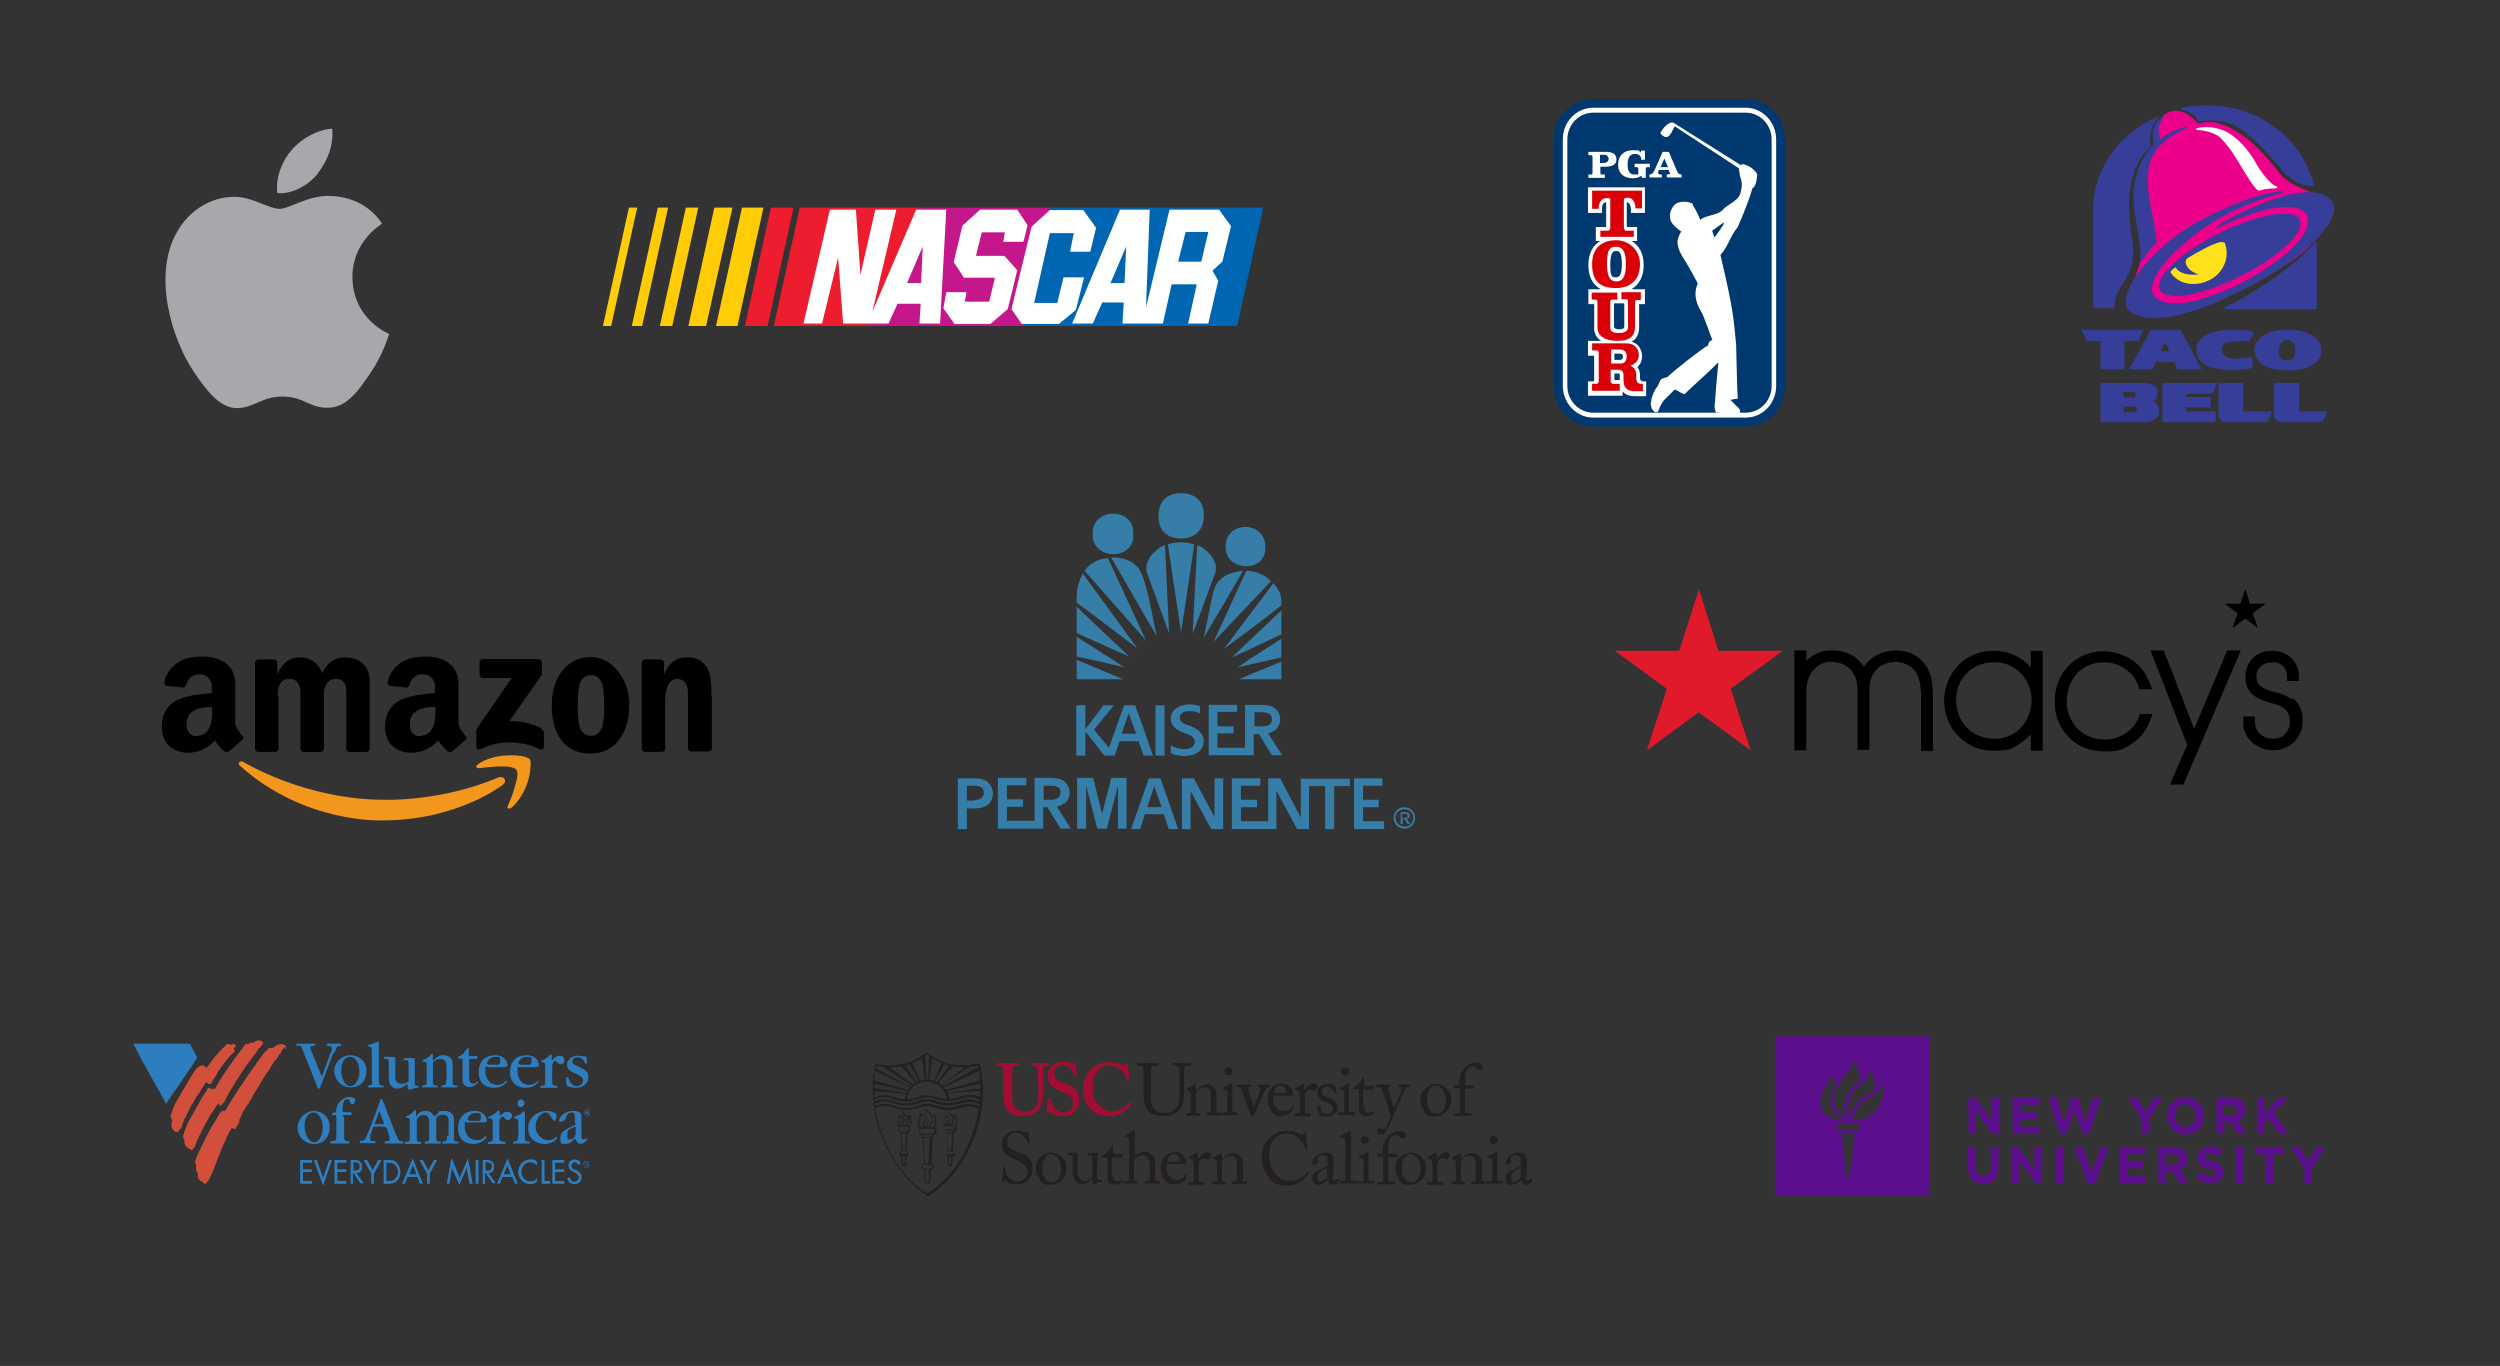 <?xml version="1.0" encoding="UTF-8"?>
<svg id="Layer_1" xmlns="http://www.w3.org/2000/svg" xmlns:xlink="http://www.w3.org/1999/xlink" version="1.1" viewBox="0 0 605.8 331">
  <rect x="0" y="0" width="605.8" height="331" fill="#333333" stroke="none"/>
  <!-- Generator: Adobe Illustrator 29.2.1, SVG Export Plug-In . SVG Version: 2.1.0 Build 116)  -->
  <defs>
    <style>
      .st0 {
        fill: #2e7dbf;
      }

      .st1 {
        fill: none;
      }

      .st2 {
        fill: #c4178c;
      }

      .st3 {
        fill: #0066b2;
      }

      .st4 {
        fill: #f2961c;
      }

      .st5 {
        fill: #ec008c;
      }

      .st6 {
        fill: #5c0f8c;
      }

      .st7 {
        fill: #d14f3b;
      }

      .st8 {
        fill: #fff;
      }

      .st9 {
        fill: #ffcc05;
      }

      .st10 {
        fill: #367da8;
      }

      .st11 {
        fill: #e01a2b;
      }

      .st12 {
        fill: #241f21;
      }

      .st13 {
        fill: #a6a8ab;
      }

      .st14 {
        fill: #d9000a;
      }

      .st15 {
        fill: #003870;
      }

      .st16 {
        fill: #ed1c2e;
      }

      .st17 {
        clip-path: url(#clippath);
      }

      .st18 {
        fill: #363e99;
      }

      .st19 {
        fill: #ffe11b;
      }

      .st20 {
        fill: #a30d33;
      }
    </style>
    <clipPath id="clippath">
      <polygon class="st1" points="376.5 24 432.9 24 432.9 103.6 376.5 103.6 376.5 24 376.5 24"/>
    </clipPath>
  </defs>
  <path class="st5" d="M564.4,48.6c-.4-.3-.7-.6-.9-.8-.6-.5-.6-.6-1.8-.8-2.7-.6-7.3-2.5-9.2-4.9-2.8-3.6-8.6-11-16-12.5h0s-2.2,0-2.2,0l-1.7.3c-.5-.6-3.5-3.9-6.6-2.9-1.3.4-1.7.9-2.2,1.5-.2.3-.5.6-.9,1h0c-.7,1.6-1.2,3.1-.8,5.5,0,.2-.5.8-1,1.5-.7,1.1-1.6,2.4-2.2,3.5-2.5,4.7-1.5,10.8-.6,15.7.4,2.5.8,4.6.6,5.9h0c0,1.2-.8,3.7-1.5,5.6l-1.2,2.5c-1,1.9-1.1,3.5-.4,4.7,1.3,2.1,5.2,2.2,7.6,2.2s.3,0,.5,0h.4c4.5,0,17.8-5.9,21.2-7.7l.6-.3c4.1-2.2,10.2-5.6,13-8.4.8-.8,3.6-4,4.4-5,2.3-3,2.6-5.2,1.1-6.4h0Z"/>
  <path class="st8" d="M546.7,39.6c-.7-1.3-3.2-5.5-7.1-7.6-3.8-2-7.3-.9-7.4-.9v.4c5,.2,6.4,2.5,6.4,2.5h0c1.7,1.7,3.2,4.2,4.7,6.7,1.4,2.3,2.7,4.5,3.9,5.5h0c0,0,.3,0,.3,0,.9-.3,1.7-.5,4.3-.6v-.4c-1.7-.2-4.8-4.9-5.1-5.6h0Z"/>
  <path class="st18" d="M530,31.1v-.4c-2.3.3-5.6,2.2-6.5,3-.3-.8-1.1-3.5.9-5.3l-.2-.3c-3.4,2.2-2.5,6.2-2.3,6.9-3.9,4-5.5,9.4-4.7,15.9.2,1.5.4,3,.7,4.5.5,3,1,5.8.7,8.1h.4c0,0,1.4-2.8,3.6-4.7h0c0,0,0-.2,0-.2-.2-2.4-.6-4.2-1-6.1-.2-1.2-.5-2.5-.7-4-1.3-8.4-.2-13.4,9.2-17.6h0Z"/>
  <polygon class="st18" points="509 89.5 514.8 89.5 514.8 82.6 518.1 82.6 519.4 79.9 504.3 79.9 505.7 82.6 509 82.6 509 89.5 509 89.5"/>
  <path class="st18" d="M521.6,89.5l.8-1.8h4.5l.7,1.8h5.9l-5.1-9.6h-7.2l-5.3,9.6h5.8ZM525.7,85.1h-2.2l1.1-2.2,1.1,2.2h0Z"/>
  <polygon class="st18" points="536.1 95.4 537.3 92.8 524 92.8 524 102.3 536.9 102.3 536.9 99.7 529.7 99.7 529.7 98.7 535.7 98.7 535.7 96.2 529.7 96.2 529.7 95.4 536.1 95.4 536.1 95.4"/>
  <path class="st18" d="M543.7,92.8h-6.1v8.1s.3,1.4,1.9,1.4h9.8l1.3-2.6h-7v-6.9h0Z"/>
  <path class="st18" d="M557.1,99.7v-6.9h-6.1v8.1h0c0,0,.3,1.4,1.9,1.4h9.8l1.3-2.6h-7Z"/>
  <path class="st18" d="M540.1,89.7c.4,0,.7,0,.8,0h0c2.3,0,4.7-.4,4.7-.5h.2v-2.7h-.2c-.8.2-3.1.5-3.7.4h0s0,0,0,0c0,0-1.8.2-2.8-.7-.4-.4-.7-.9-.7-1.5,0-1.3,1-1.7,1.6-1.8,0,0,.1,0,.2,0,.8-.4,3.7-.3,4.8-.2h.1s1.1-2.3,1.1-2.3h-.2c0,0-1.7-.5-4.9-.5-.2,0-5.8-.1-8,2.4-.7.8-1,1.8-.8,2.9.1,4.1,5.7,4.3,7.8,4.4h0Z"/>
  <path class="st18" d="M554.3,89.8c3.2,0,5.8-.8,7.1-2.2.8-.8,1.1-1.7,1.1-2.8,0-2.9-3.3-4.9-8.2-4.9s-8,2.2-8,4.9c0,1.1.4,2,1.1,2.8,1.3,1.4,3.8,2.1,6.9,2.1h0ZM552.3,85c0-.5,0-1.5.7-2.1.3-.3.8-.5,1.3-.5s0,0,0,0c.5,0,1,.2,1.3.6.5.5.7,1.2.6,2,0,.8-.1,1.4-.5,1.8-.3.4-.8.5-1.5.5-1.9,0-2.1-1.6-2.1-2.4h0Z"/>
  <path class="st18" d="M521.6,97.3c.6-.3,1.4-.9,1.2-2.2,0-.5,0-.9-.3-1.2-.8-1-2.5-1.1-2.6-1.1v.2s0-.2,0-.2h-10.7v.2h-.2v9.3h11.4v-.2.2c0,0,3-.4,2.8-2.9-.1-1.3-.9-1.9-1.5-2.1h0ZM517.8,99.1h0c0,.2,0,.4,0,.5-.2.2-.6.3-.7.3h-2.5v-1.4h2.5c.1,0,.7.2.7.6h0ZM514.5,95h2.5c0,0,.5.1.5.6h0c0,.2,0,.4,0,.5-.2.2-.5.2-.5.2h-2.5v-1.3h0Z"/>
  <path class="st18" d="M538.9,74.5v.4h22.5v-16.2h-.3c-7.5,8.3-20.4,15.3-22.2,15.8h0Z"/>
  <path class="st18" d="M532.5,29.3h.1s0,.1,0,.1h.1c0,0,0,0,0,0,7-.8,9.8,1.1,13.2,4.2,2.9,2.6,5.1,5.3,6.6,7,.6.8,1.1,1.4,1.5,1.7,2.4,2.4,5.1,2.8,6.5,2.8h.3s0-.3,0-.3c-1.9-5.6-4.5-11.4-12.9-16.1-7.9-4.4-17.9-3.1-19.3-2.5v.4c2.8.5,3.8,2.3,3.9,2.6h0Z"/>
  <path class="st18" d="M516.9,61.8c.1-1.3-.1-3.1-.4-5-.3-1.8-.5-3.7-.5-5.2-.6-9.5,3-14.2,5.2-16.1h0c0,0,0-.2,0-.2-.3-1.6-.4-4.6,1.8-6.7l-.2-.3c-1.5.6-14.6,6.3-15.6,21.5v24.9h5.1v-.2c.1-1.7.5-3.4,2.3-6.1,2.1-3.1,2.3-5.2,2.2-6.6h0Z"/>
  <path class="st18" d="M565.1,48.8h0c-3-4-11.1-1.9-17.4.7-4.1,1.6-9.4,4.4-10.4,5.3,0,0,0,0,0,0h0c0,0-.1.2-.1.2v.3s.3-.1.3-.1c11.4-5.5,16.9-5.5,19.5-4.6,1.5.5,1.8,1.3,1.9,1.3.5,1,.5,2.2,0,3.5-2.4,6-14.3,12.5-15.1,12.8h0c-.3.3-11.8,6.2-18.4,5.2-1.8-.3-3-1-3.8-2.2h0c-.5-1.6-.3-6.2,10.6-14.6,5.4-4.2,13-7.8,20.9-9.9v-.4c0,0-.2,0-.2,0-3.4.5-9,1.3-21,7.8-10.5,6.1-18.6,16.4-16.4,20.8h0c1.6,1.5,3.8,2.2,6.5,2.2,6.2,0,14.4-3.3,21.2-6.7,9.3-4.3,24.6-15.1,22-21.4h0Z"/>
  <path class="st18" d="M523.4,70.1c.2.6.7,1,1.5,1.2.6.2,1.5.4,2.4.4,3.7,0,9.4-1.7,15.4-4.7,9.5-4.7,15.9-10.7,14.6-13.7-.2-.6-.7-1-1.5-1.2-3.1-1.1-10.3.6-17.8,4.3-9.5,4.7-15.9,10.7-14.6,13.7h0Z"/>
  <path class="st19" d="M538.9,58.8h0c0,0,0,0,0,0-.7-.6-3.5.6-8.4,3.5h0c-.7.3-1,.9-.8,1.6.2,1,1.4,2.1,3.1,2.6-3.6.4-5.2-.9-5.5-1.6h0c0-.1-.1-.1-.1-.1-.2,0-1.1.8-1.2,1,0,.1,0,.2,0,.3h0c1.5,2.1,3.6,2.7,5.4,2.7s2.5-.3,3.2-.6c1.8-.6,3.5-2.1,4.3-3.9.8-1.7.9-3.6.2-5.5h0Z"/>
  <path class="st6" d="M467.5,289.8h-37.4v-38.7h37.4v38.7h0ZM447.5,285.2c0,.3.6.4.7,0l1.3-10.7h-3.2l1.1,10.7h0ZM450.7,272.1h-5.4v1.6h5.4v-1.6h0ZM449.1,271.3c6.8.3,7.3-6.2,7.4-8.6,0-.2,0-.2-.1,0-.2.5-1.1,2.3-3.6,3.4-2.2,1-3.5,3.2-3.8,5.2,0,0,0,0,0,0M448.4,270.8c1.1-5.4,5.3-5.5,5.7-6.5.6-1.6-.5-4.4-.8-4.8,0,0,0,0,0,0-.6,1.3-1.5,2.5-2.2,3.1-1,.8-4.6,3.6-2.7,8.1,0,0,0,0,0,0M447.6,271c-2.3-5.1,2.3-8.4,3-9.1.1,0,0-.2,0-.3,0-1.6-.9-4.2-1.2-4.6,0,0,0,0,0,0-.4,1.6-2.5,3.9-2.9,4.4-3.5,4.3-2.7,7,1,9.5,0,0,0,0,0,0M446.6,271.2c-3.8-2.4-3.5-5.8-1.9-8.2,0,0,0-.1,0-.2,0-.6-.7-2.1-.9-2.5,0-.1-.1,0-.1,0,0,.7-.8,2.4-1.9,4.3-1.2,2.1-1.2,6.6,4.8,6.8,0,0,0,0,0,0"/>
  <polygon class="st6" points="477 266 478.7 266 482.6 271.4 482.6 266 484.5 266 484.5 274.8 482.9 274.8 478.8 269.2 478.8 274.8 477 274.8 477 266 477 266"/>
  <polygon class="st6" points="487.7 266 494.1 266 494.1 267.7 489.6 267.7 489.6 269.5 493.5 269.5 493.5 271.2 489.6 271.2 489.6 273 494.1 273 494.1 274.8 487.7 274.8 487.7 266 487.7 266"/>
  <polygon class="st6" points="496.3 266 498.3 266 500.1 271.9 502 266 503.6 266 505.4 271.9 507.2 266 509.1 266 506.3 274.8 504.7 274.8 502.7 269.1 500.8 274.8 499.2 274.8 496.3 266 496.3 266"/>
  <polygon class="st6" points="518.9 271.3 515.7 266 517.9 266 519.9 269.5 521.9 266 524 266 520.8 271.3 520.8 274.8 518.9 274.8 518.9 271.3 518.9 271.3"/>
  <path class="st6" d="M532.1,270.4h0c0-1.5-1.1-2.8-2.6-2.8s-2.5,1.2-2.5,2.7h0c0,1.5,1.1,2.8,2.6,2.8,1.5,0,2.5-1.2,2.5-2.7M525.1,270.4h0c0-2.5,1.9-4.5,4.5-4.5s4.5,2,4.5,4.5h0c0,2.5-1.9,4.5-4.5,4.5s-4.5-2-4.5-4.5"/>
  <path class="st6" d="M540.7,270.3c.9,0,1.4-.5,1.4-1.2h0c0-.8-.6-1.3-1.5-1.3h-1.8v2.5h1.9ZM537,266h3.9c1.1,0,1.9.3,2.5.9.5.5.7,1.2.7,2h0c0,1.4-.7,2.3-1.8,2.7l2.1,3.1h-2.2l-1.8-2.8h-1.4v2.8h-1.9v-8.7h0Z"/>
  <polygon class="st6" points="546.9 266 548.7 266 548.7 269.8 552.2 266 554.4 266 551 269.7 554.6 274.8 552.3 274.8 549.7 271 548.7 272.1 548.7 274.8 546.9 274.8 546.9 266 546.9 266"/>
  <path class="st6" d="M476.9,282.9v-5h1.9v4.9c0,1.4.7,2.2,1.8,2.2s1.8-.7,1.8-2.1v-5h1.9v5c0,2.6-1.4,4-3.7,4s-3.7-1.3-3.7-3.9"/>
  <polygon class="st6" points="487.3 277.9 489 277.9 493 283.3 493 277.9 494.8 277.9 494.8 286.7 493.3 286.7 489.2 281.1 489.2 286.7 487.3 286.7 487.3 277.9 487.3 277.9"/>
  <polygon class="st6" points="498.2 277.9 500 277.9 500 286.7 498.2 286.7 498.2 277.9 498.2 277.9"/>
  <polygon class="st6" points="502.6 277.9 504.7 277.9 506.9 284.1 509.1 277.9 511.1 277.9 507.7 286.8 506 286.8 502.6 277.9 502.6 277.9"/>
  <polygon class="st6" points="513.6 277.9 520 277.9 520 279.7 515.4 279.7 515.4 281.4 519.4 281.4 519.4 283.1 515.4 283.1 515.4 285 520 285 520 286.7 513.6 286.7 513.6 277.9 513.6 277.9"/>
  <path class="st6" d="M526.6,282.2c.9,0,1.4-.5,1.4-1.2h0c0-.8-.6-1.3-1.4-1.3h-1.8v2.5h1.9ZM522.9,277.9h3.9c1.1,0,1.9.3,2.5.9.5.5.7,1.2.7,2h0c0,1.4-.7,2.3-1.8,2.7l2.1,3.1h-2.2l-1.8-2.8h-1.4v2.8h-1.9v-8.7h0Z"/>
  <path class="st6" d="M532.2,285.4l1.1-1.4c.8.6,1.6,1.1,2.5,1.1s1.2-.3,1.2-.8h0c0-.5-.3-.7-1.7-1.1-1.7-.4-2.8-.9-2.8-2.7h0c0-1.6,1.2-2.7,3-2.7s2.3.4,3.1,1.1l-1,1.4c-.7-.5-1.5-.9-2.2-.9s-1.1.3-1.1.8h0c0,.6.4.8,1.8,1.2,1.7.5,2.7,1.1,2.7,2.6h0c0,1.8-1.3,2.7-3.1,2.7-1.3,0-2.6-.5-3.6-1.4"/>
  <polygon class="st6" points="541.8 277.9 543.7 277.9 543.7 286.7 541.8 286.7 541.8 277.9 541.8 277.9"/>
  <polygon class="st6" points="548.9 279.7 546.4 279.7 546.4 277.9 553.4 277.9 553.4 279.7 550.8 279.7 550.8 286.7 548.9 286.7 548.9 279.7 548.9 279.7"/>
  <polygon class="st6" points="558.4 283.2 555.1 277.9 557.3 277.9 559.3 281.4 561.4 277.9 563.5 277.9 560.2 283.2 560.2 286.7 558.4 286.7 558.4 283.2 558.4 283.2"/>
  <path class="st20" d="M243,259.2c0-.6-.1-.9-.6-.9h-.8c-.1,0-.1,0-.1-.2v-.4c0-.1,0-.1.2-.1s1,0,2.7,0,2.3,0,2.5,0,.1,0,.1.1v.4c0,.1,0,.1-.1.1h-.7c-.5,0-.8.3-.9.7,0,.2,0,1.3,0,2.3v2.2c0,.9,0,2.1,0,2.7,0,.8.2,1.6.6,2.2.6.8,1.5,1.1,2.4,1.1s1.8-.3,2.3-.8c.7-.7,1-1.7,1-3v-3.2c0-1.4-.1-3-.2-3.4,0-.5-.3-.8-.7-.8h-.6c-.1,0-.1,0-.1-.1v-.4c0-.1,0-.1.1-.1.2,0,1,0,2.1,0s1.6,0,1.8,0,.2,0,.2.1v.4c0,.1,0,.2-.1.2h-.6c-.6,0-.7.5-.7.7,0,.2,0,2.7,0,2.9s0,3.3-.1,4c-.1,1.4-.5,2.5-1.5,3.4-.7.7-1.9,1.1-3.2,1.1s-1.9-.1-2.5-.4c-1-.4-1.7-1.2-2.1-2.4-.2-.8-.3-1.9-.3-4.3v-4.2h0Z"/>
  <path class="st20" d="M254.6,266.2c0,0,.1,0,.1.1,0,.6.2,1.2.7,2,.5.8,1.4,1.3,2.3,1.3s2.3-.6,2.3-2.1-.7-2.2-2.6-2.9c-.6-.2-1.7-.7-2.6-1.5-.6-.6-.9-1.5-.9-2.5s.4-1.8,1.2-2.5c.7-.6,1.5-.8,2.5-.8s1.9.3,2.2.4c.2,0,.3,0,.4,0l.2-.2c0,0,.1-.1.2-.1s.1.1.1.3c0,.3.3,2.8.3,2.9s0,.1-.1.1h-.3c0,.1-.1,0-.2,0-.2-.5-.5-1.2-1.1-1.9-.5-.5-1-.7-1.8-.7-1.4,0-2,1.1-2,1.8s0,1.1.5,1.6c.5.5,1.4.9,2.1,1.1,1,.3,1.9.7,2.5,1.4.6.6.9,1.3.9,2.5,0,2.2-1.4,3.9-3.7,3.9s-2.3-.3-3-.8c-.2-.1-.3-.2-.4-.2s-.2.1-.3.3c-.1.2-.2.2-.3.2s-.2-.1-.2-.3c0-.2.3-3.1.3-3.3,0-.1,0-.1.1-.1h.4Z"/>
  <path class="st20" d="M274.1,267.3c0,0,0,.1,0,.2-1,1.5-2.7,3-5.2,3s-3.5-.7-4.6-1.7c-1.3-1.2-1.9-3.2-1.9-4.8s.6-3.4,1.8-4.7c.9-1,2.4-1.9,4.6-1.9s2.9.5,3.5.8c.2.1.3.1.4,0v-.5c.2-.1.2-.1.4-.1s.2,0,.2.3.3,3.1.4,3.7c0,.1,0,.2,0,.2h-.3c0,.1-.1,0-.2,0-.2-.6-.6-1.5-1.4-2.3-.8-.7-1.7-1.3-3-1.3-2.8,0-4,2.5-4,5.1s.3,3.2,1.6,4.6c1.2,1.2,2.2,1.4,3,1.4,1.9,0,3.4-1,4.2-2.1,0-.1.2-.2.2-.1l.3.3h0Z"/>
  <path class="st12" d="M279.5,270.1c-1.2-.5-1.8-1.3-2.1-2.4-.2-.8-.3-2-.3-4.3v-4.2c0-.6-.1-.9-.7-.9h-.8c-.1,0-.1,0-.1-.2v-.4c0-.1,0-.1.2-.1s1,0,2.4,0,2.2,0,2.4,0,.2,0,.2.1v.5c0,0,0,.1-.1.1h-.9c-.5,0-.8.3-.8.7,0,.2,0,1.4,0,2.3v1.2c0,.9,0,3.2,0,3.7,0,.8.2,1.6.6,2.2.6,1,1.8,1.3,2.8,1.3s2-.3,2.6-1c.7-.7.9-1.8.9-3.1v-3.8c0-1.3,0-2.4,0-2.8,0-.5-.3-.8-.8-.8h-.8c-.1,0-.1,0-.1-.1v-.4c0,0,0-.1.1-.1.2,0,1,0,2.2,0s1.8,0,1.9,0,.2,0,.2.1v.4c0,.1,0,.2-.1.2h-.7c-.6,0-.7.5-.8.7,0,.2,0,2.7,0,2.9s0,3.3,0,4c-.1,1.4-.5,2.6-1.5,3.4-.7.7-1.8,1.1-3.3,1.1s-1.8-.1-2.4-.4"/>
  <path class="st12" d="M294.6,269.2c0,.3.2.4.4.4h.6c.2,0,.2,0,.2.2v.3c0,.1,0,.2-.1.2s-.7,0-1.7,0-1.5,0-1.6,0-.1,0-.1-.2v-.3c0-.1,0-.2.2-.2h.5c.2,0,.3,0,.4-.4,0-.5,0-1,0-1.5v-2.3c0-.7,0-1.2-.5-1.6-.4-.3-.8-.3-1.3-.3s-.9.1-1.4.7c-.3.4-.4.9-.4,1.2v3.7c0,.5,0,.6.4.6h.4c.1,0,.2,0,.2.2v.3c0,.1,0,.2-.1.2s-.6,0-1.5,0-1.5,0-1.6,0-.1,0-.1-.2v-.3c0-.1,0-.2.2-.2h.5c.2,0,.3,0,.3-.4v-4.1c0-.5-.3-.8-.7-1h-.1c-.1-.1-.1-.2-.1-.2h0c0-.2,0-.2.2-.3l1.5-.8c.1,0,.2-.1.3-.1s.1,0,.1.2v1.1h.2c.5-.6,1.5-1.3,2.4-1.3s1.1.1,1.5.4c.5.4,1,1.2,1,1.7v4.6h0Z"/>
  <path class="st12" d="M296.7,259.6c0-.4.4-.9,1.1-.9s.9.5.9.9-.3,1-1,1-1-.4-1-.9M297.5,265c0-.6-.1-.9-1-1.1-.1,0-.2,0-.2-.1v-.2c0,0,0,0,.1-.1.6-.2,1.2-.5,1.9-.9.1,0,.2-.1.3-.1s.1,0,0,.2c0,.3,0,1.4,0,2.9v1.9c0,.7,0,1.3,0,1.5,0,.3,0,.5.3.5h.8c.1,0,.2,0,.2.2v.3c0,.1,0,.2-.2.2s-.9,0-1.7,0-1.7,0-1.9,0-.1,0-.1-.1v-.4c0-.1,0-.1.2-.1h.9c.2,0,.3,0,.3-.4,0-.5,0-1.1,0-1.6v-2.6h0Z"/>
  <path class="st12" d="M303.7,268.6h0c.3-.7,1.5-3.7,1.7-4.4.1-.5,0-.8-.3-.8h-.4c0,0,0,0,0-.2v-.3c0-.1,0-.1.1-.1.2,0,.6,0,1.4,0s1.1,0,1.3,0,.2,0,.2.2v.3c0,.1,0,.2,0,.2h-.3c-.2,0-.4,0-.5.2-.3.2-1.1,2.2-1.4,2.8-.2.5-1.5,3.5-1.6,3.6-.1.2-.2.4-.4.4s-.3-.2-.4-.4c0,0-1.3-3.4-1.4-3.6,0-.1-.8-2.2-.9-2.4-.2-.5-.4-.7-.7-.7h-.3c0,0-.1,0-.1-.2v-.3c0-.1,0-.1.2-.1s.5,0,1.5,0,1.4,0,1.6,0,.2,0,.2.1v.3c0,.1,0,.2-.1.2h-.4c-.2,0-.3.1-.3.3s.5,1.8.6,2.1c.1.3.9,2.4,1.1,2.7"/>
  <path class="st12" d="M311.2,264.9c.3,0,.5,0,.5-.2,0-.4-.2-1.6-1.3-1.6s-1.5.5-1.8,1.8h2.7ZM308.5,265.5c0,.2,0,.4,0,.8,0,1.7,1.1,3,2.5,3s1.8-.6,2.1-1.2c0,0,.1-.1.2,0h.2c0,.1,0,.2,0,.4-.3.7-1.2,1.9-2.8,1.9s-2.1-.3-2.7-1.3c-.6-.9-.8-1.6-.8-2.8s.2-1.9,1.1-2.8c.8-.8,1.6-.9,2.5-.9,2,0,2.6,1.9,2.6,2.6s-.2.3-.5.3h-4.3Z"/>
  <path class="st12" d="M314.9,265.5c0-.9-.1-1.1-.6-1.3l-.3-.2c-.1,0-.1,0-.1-.1h0c0-.2,0-.2.1-.3l1.7-.9c.1,0,.2,0,.2,0,.1,0,.1.1.1.2v1.2h.2c.5-.8,1.3-1.5,2.1-1.5s.9.4.9.8-.4.9-.7.9-.4,0-.5-.1c-.1,0-.4-.1-.6-.1s-.7.2-1,.7c-.1.2-.2.5-.2.6v3.7c0,.5.1.7.5.7h.8c.1,0,.1,0,.1.2v.3c0,.1,0,.2,0,.2-.1,0-.9,0-1.9,0s-1.8,0-1.9,0-.1,0-.1-.2v-.3c0-.1,0-.2.2-.2h.7c.3,0,.4-.1.4-.3,0-.6,0-1.2,0-2.1v-1.7h0Z"/>
  <path class="st12" d="M319.6,269.9c0,0,0-.2-.1-.2l-.3-1.7c0,0,0-.1.1-.1h.2c0,0,.1,0,.2,0l.4.9c.3.7.6,1.1,1.5,1.1s1.4-.4,1.4-1.2-.4-1.3-1.7-1.6c-1-.3-2.1-.8-2.1-2.2s1.1-2.2,2.5-2.2,1.3.2,1.6.4c.3.1.3.2.3.3l.3,1.2c0,0,0,.1-.1.2h-.2c0,0-.1,0-.2,0l-.6-.8c-.2-.3-.5-.7-1.2-.7s-1.3.4-1.3,1.2.8,1.2,1.7,1.5c1.3.4,2.1.9,2.1,2.3,0,1.4-1.2,2.3-2.7,2.3s-1.6-.4-1.8-.5"/>
  <path class="st12" d="M325,259.6c0-.4.4-.9,1.1-.9s.9.5.9.9-.3,1-1,1-1-.4-1-.9M325.8,265c0-.6-.1-.9-1-1.1-.1,0-.2,0-.2-.1v-.2c0,0,0,0,.1-.1.6-.2,1.2-.5,1.9-.9.1,0,.2-.1.3-.1s.1,0,0,.2c0,.3,0,1.4,0,2.9v1.9c0,.7,0,1.3,0,1.5,0,.3,0,.5.3.5h.8c.1,0,.2,0,.2.2v.3c0,.1,0,.2-.2.2s-.9,0-1.7,0-1.7,0-1.9,0-.1,0-.1-.1v-.4c0-.1,0-.1.2-.1h.9c.2,0,.3,0,.3-.4,0-.5,0-1.1,0-1.6v-2.6h0Z"/>
  <path class="st12" d="M330.6,268c0,1.3.6,1.6.9,1.6s.9,0,1.2-.2c0,0,.2,0,.2,0v.2c.1,0,.1.1,0,.2-.2.2-.9.7-1.9.7s-1.7-.8-1.7-1.5,0-2.3,0-2.5v-.4c0-.3,0-1.5,0-2.2h-1.1c-.2,0-.3,0-.3-.2s.1-.2.3-.3c.4-.2,1.8-1.6,2-2.2,0-.1.1-.2.2-.2s.2.1.2.3v1.8c0,0,2.3,0,2.3,0,.1,0,.2,0,.1.2l-.2.6c0,0,0,.1-.2.1h-2.3c0,.8,0,1.7,0,2.5v1.8h0Z"/>
  <path class="st12" d="M333.6,274.1c0-.4.4-.7.8-.7s.6.2.8.2c.1,0,.3,0,.4-.1.3-.3,1.2-2.3,1.4-3,0-.4-1.9-6-2.1-6.3-.2-.4-.4-.7-.8-.7h-.5c-.1,0-.1,0-.1-.2v-.4c0,0,0-.1.1-.1s.6,0,1.6,0,1.4,0,1.6,0,.2,0,.2.1v.4c0,0,0,.1-.1.1h-.3c-.2,0-.3.1-.2.4,0,.4,1.2,4.3,1.4,4.7h0c.2-.3,1.7-3.9,1.8-4.4.1-.4,0-.7-.3-.7h-.3c-.1,0-.1,0-.1-.1v-.4c0,0,0-.1.1-.1.2,0,.6,0,1.4,0s.9,0,1.1,0,.1,0,.1.1v.3c0,.1,0,.2,0,.2h-.3c-.2,0-.4,0-.6.3-.4.5-1.5,3.2-2.7,5.9-.9,2-1.5,3.6-1.9,4.2-.2.5-.6,1.1-1.5,1.1s-1-.4-1-.9"/>
  <path class="st12" d="M350.3,266.3c0-2-1.4-3.2-2.3-3.2s-.9.1-1.3.6c-.7.7-.9,1.4-.9,2.8s.1,1.7.7,2.5c.4.6.9.9,1.7.9,1.3,0,2.2-1.6,2.2-3.5M345.2,269.2c-.8-1-1-1.6-1-2.9s.5-2,1.5-2.8c.9-.7,1.8-.8,2.3-.8,1,0,1.9.5,2.5,1,.8.8,1.2,1.7,1.2,2.9,0,1.9-1.7,3.9-3.9,3.9s-1.9-.3-2.7-1.2"/>
  <path class="st12" d="M353.5,263.7h-1.2c0,0-.1,0,0-.2v-.5c0-.1.1-.1.3-.1h1v-.3c0-1.8.5-2.9,1.2-3.7.9-1,1.9-1.4,2.9-1.4s1.6.3,1.6,1-.5.8-.7.8-.4,0-.5-.1c-.2,0-.4-.3-.4-.4-.2-.3-.5-.4-.8-.4s-.9.1-1.3.6c-.6.8-.6,2.4-.6,3.6v.4h2.1c.1,0,.1.1.1.2v.6c-.1,0-.2,0-.3,0h-1.9v1.6c0,2.1,0,3.7,0,3.9,0,.3,0,.5.5.5h1c.2,0,.2,0,.2.1v.3c0,.1,0,.2-.1.2s-.8,0-2.1,0-1.9,0-2,0-.1,0-.1-.1v-.4c0,0,0-.1.2-.1h.8c.3,0,.4-.2.4-.6v-5.3h0Z"/>
  <path class="st12" d="M244,286.1c-.2-.2-.3-.2-.4-.2s-.2.1-.3.3c-.1.2-.2.2-.3.2s-.2,0-.2-.3c0-.4.2-2.7.3-3.2,0-.1,0-.1.1-.1h.3c0,0,.1,0,.1.2,0,.6,0,1.1.6,2,.5.8,1.5,1.3,2.4,1.3s2.4-.7,2.4-2.2-1.3-2.5-2.7-3c-.5-.2-1.8-.6-2.6-1.4-.6-.6-.9-1.4-.9-2.6s.5-1.7,1.1-2.3c.6-.6,1.5-.8,2.5-.8s1.8.3,2.1.4c.2,0,.2,0,.3,0l.2-.2c0,0,.1-.1.2-.1s.1.1.1.3c0,.6.2,2.4.2,2.8,0,0,0,.1,0,.1h-.2c0,0,0,0-.1,0-.1-.5-.4-1.2-1.1-2-.5-.5-1.1-.8-1.9-.8-1.6,0-2.1,1.2-2.1,2.1s.1,1.1.5,1.5c.5.5,1.5.9,2,1.1,1.2.4,2.2.7,2.8,1.5.5.5.8,1.2.8,2.4,0,2.1-1.3,3.9-3.6,3.9s-2.1-.4-2.8-.9"/>
  <path class="st12" d="M257.1,282.9c0-2-1.4-3.2-2.3-3.2s-.9.1-1.3.6c-.7.7-.9,1.4-.9,2.8s.1,1.7.7,2.5c.4.6.9.9,1.7.9,1.3,0,2.2-1.6,2.2-3.5M252,285.8c-.8-1-1-1.6-1-2.9s.5-2,1.5-2.8c.9-.7,1.8-.8,2.3-.8,1,0,1.9.5,2.5,1,.8.8,1.2,1.7,1.2,2.9,0,1.9-1.7,3.9-3.9,3.9s-1.9-.3-2.7-1.2"/>
  <path class="st12" d="M265.8,283.2c0,.8,0,1.7,0,2.1,0,.5.2.6.5.6s.4,0,.6,0c.1,0,.2,0,.2,0v.2c0,.1,0,.1,0,.2l-1.8.6c-.1,0-.2,0-.3,0s-.1,0-.2-.2v-1h-.2c-.5.7-1.5,1.2-2.4,1.2s-1.1,0-1.6-.8c-.7-.9-.7-1.5-.7-3.5v-2.1c0-.5-.3-.6-.7-.7-.3,0-.4,0-.4-.1v-.3c0-.1,0-.1.2-.1h1.6c.1,0,.2,0,.2,0,0,0,.1,0,.2,0,.1,0,.2,0,.2.2,0,.2,0,1,0,2v1.3c0,.7-.2,1.8.4,2.7.4.6.9.7,1.4.7s1.2-.5,1.5-.9c0,0,.2-.3.2-.5v-4.2c0-.5-.3-.6-.8-.6-.3,0-.4,0-.4-.1v-.3c0-.1,0-.2.2-.2h1.6c.1,0,.2,0,.3,0,0,0,.2,0,.2,0,.1,0,.2,0,.2.2,0,.2-.1.6-.1,2.4v1.3h0Z"/>
  <path class="st12" d="M269.7,284.6c0,1.3.6,1.6.9,1.6s.9,0,1.2-.2c0,0,.2,0,.2,0v.2c.1,0,.1.1,0,.2-.2.2-.9.7-1.9.7s-1.7-.8-1.7-1.5,0-2.3,0-2.5v-.4c0-.3,0-1.5,0-2.2h-1.1c-.2,0-.3,0-.3-.2s.1-.2.3-.3c.4-.2,1.8-1.6,2-2.2,0-.1.1-.2.2-.2s.2.1.2.3v1.7c0,0,2.3,0,2.3,0,.1,0,.2,0,.1.2l-.2.6c0,0,0,.1-.2.1h-2.3c0,.8,0,1.7,0,2.5v1.8h0Z"/>
  <path class="st12" d="M273.7,277.1c0-1.1-.2-1.3-.8-1.5h-.3c-.1-.1-.1-.2-.1-.2v-.2c0,0,0,0,.2-.2l1.8-1c.1,0,.3-.1.4-.1s.2.1.1.4c0,.3,0,3.9,0,4.8v1.1h0c.6-.7,1.6-1.1,2.4-1.1s1.2.2,1.7.7c.8.7.8,1.6.8,2.6v1c0,1,0,2.1,0,2.4s.3.3.6.3h.3c.1,0,.2,0,.2.2v.3c0,.1,0,.2-.1.2s-.7,0-1.7,0-1.5,0-1.6,0-.2,0-.2-.2v-.3c0,0,0-.1.1-.1h.4c.3,0,.6,0,.7-.3,0-.2,0-1.2,0-1.8v-1.4c0-1,0-1.7-.6-2.2-.3-.3-.7-.5-1.2-.5s-1.1.2-1.6.7c-.2.2-.4.5-.4.9v3.9c0,.6,0,.7.4.7h.5c.1,0,.2,0,.2.1v.3c0,.1,0,.2-.1.2s-.9,0-1.7,0-1.5,0-1.7,0-.1,0-.1-.2v-.3c0-.1,0-.1.3-.1h.4c.3,0,.5,0,.6-.3,0-.3,0-2.3,0-3.4v-5.3h0Z"/>
  <path class="st12" d="M285.4,281.5c.3,0,.5,0,.5-.2,0-.4-.2-1.6-1.3-1.6s-1.5.5-1.8,1.8h2.7ZM282.6,282.1c0,.2,0,.4,0,.8,0,1.7,1.1,3,2.5,3s1.8-.6,2.1-1.2c0,0,.1-.1.2,0h.2c0,.1,0,.2,0,.4-.3.7-1.2,1.9-2.8,1.9s-2.1-.3-2.7-1.3c-.6-.9-.8-1.6-.8-2.8s.2-1.9,1.1-2.8c.8-.8,1.6-.9,2.5-.9,2,0,2.6,1.9,2.6,2.6s-.2.3-.5.3h-4.3Z"/>
  <path class="st12" d="M289.2,282.1c0-.9-.1-1.1-.6-1.3l-.3-.2c-.1,0-.1,0-.1-.1h0c0-.2,0-.2.1-.3l1.7-.9c.1,0,.2,0,.2,0,.1,0,.1.1.1.2v1.2h.2c.5-.8,1.3-1.5,2.1-1.5s.9.4.9.8-.4.9-.7.9-.4,0-.5-.1c-.1,0-.4-.1-.6-.1s-.7.2-1,.7c-.1.2-.2.5-.2.6v3.7c0,.5.1.7.5.7h.8c.1,0,.1,0,.1.2v.3c0,.1,0,.2,0,.2-.1,0-.9,0-1.9,0s-1.8,0-1.9,0-.1,0-.1-.2v-.3c0-.1,0-.2.2-.2h.7c.3,0,.4-.1.4-.3,0-.6,0-1.2,0-2.1v-1.7h0Z"/>
  <path class="st12" d="M300.9,285.8c0,.3.2.4.4.4h.6c.2,0,.2,0,.2.2v.3c0,.1,0,.2-.1.2s-.7,0-1.7,0-1.5,0-1.6,0-.1,0-.1-.2v-.3c0-.1,0-.2.2-.2h.5c.2,0,.3,0,.4-.4,0-.5,0-1,0-1.5v-2.3c0-.7,0-1.2-.5-1.6-.4-.3-.8-.3-1.3-.3s-.9.1-1.4.7c-.4.4-.4.9-.4,1.2v3.7c0,.5,0,.6.4.6h.4c.1,0,.2,0,.2.2v.3c0,.1,0,.2-.1.2s-.6,0-1.5,0-1.5,0-1.6,0-.1,0-.1-.2v-.3c0-.1,0-.2.2-.2h.5c.2,0,.4,0,.4-.4v-4.1c0-.5-.3-.8-.7-1h-.1c-.1-.1-.1-.2-.1-.2h0c0-.2,0-.2.2-.3l1.5-.8c.1,0,.2-.1.3-.1s.1,0,.1.2v1.1h.2c.5-.6,1.5-1.3,2.4-1.3s1.1.1,1.5.4c.5.4,1,1.2,1,1.7v4.6h0Z"/>
  <path class="st12" d="M307.6,285.4c-1.3-1.2-1.9-3.3-1.9-4.9s.5-3.3,1.8-4.7c.9-1,2.5-1.8,4.4-1.8s2.9.6,3.5,1c.2.1.3.1.4,0v-.5c.2-.1.2-.1.4-.1s.2,0,.2.3.3,2.9.4,3.4c0,0,0,.2,0,.2h-.3c0,0-.1,0-.2,0-.2-.6-.6-1.4-1.4-2.2-.7-.8-1.7-1.4-3-1.4-3.1,0-4.4,2.8-4.4,5.4,0,1,.3,3,1.7,4.5,1.2,1.3,2.2,1.5,3.4,1.5,2,0,3.5-1.1,4.3-2.2,0,0,0-.1.1,0l.2.2c0,0,0,0,0,.2-1.1,1.5-2.7,3-5.2,3s-3.4-.7-4.4-1.6"/>
  <path class="st12" d="M321.6,282.9c-.6.5-2.3.8-2.3,2.3s.4,1,.9,1,1.4-.6,1.4-1.1v-2.2h0ZM322.9,284.7c0,1,.2,1.3.5,1.3s.5-.1.6-.3c0,0,.1-.1.2,0h.2c0,.2,0,.3,0,.5-.1.3-.5.9-1.4.9s-1.1-.5-1.2-1.2h0c-.4.4-.9.8-1.7,1.1-.3.1-.6.1-1,.1s-1.1-.4-1.1-1.5.4-1.5,1.7-2.1c.8-.4,1.7-.8,2-1v-1.1c0-.3,0-.8-.2-1-.2-.2-.5-.4-1.1-.4s-.9.1-1.1.4c-.2.2,0,.5,0,.8,0,.6-.2,1-.9,1s-.4-.2-.4-.6.5-1.2,1.2-1.7c.7-.4,1.3-.6,2.1-.6s1.2.2,1.4.5c.4.4.4.8.4,1.3v3.7h0Z"/>
  <path class="st12" d="M327.3,281.5c0,.9,0,3.6,0,4.1,0,.3,0,.5.5.5h.8c.2,0,.2,0,.2.2v.3c0,.1,0,.2-.1.2-.1,0-.9,0-2,0s-1.8,0-2,0-.1,0-.1-.2v-.3c0-.1,0-.2.2-.2h.8c.2,0,.4-.1.4-.4,0-.5,0-3.6,0-4.6v-1.1c0-1.3,0-2.9,0-3.3,0-.6-.3-.9-.9-1.1h-.3c0-.2-.1-.2-.1-.2h0c0-.2,0-.2.2-.3.6-.3,1.4-.6,2-1,.2-.1.3-.1.4-.1s.2,0,.1.3c0,1,0,4.6,0,5.6v1.6h0Z"/>
  <path class="st12" d="M329.7,276.2c0-.4.4-.9,1.1-.9s.9.5.9.9-.3,1-1,1-1-.4-1-.9M330.5,281.6c0-.6-.1-.9-1-1.1-.1,0-.2,0-.2-.1v-.2c0,0,0,0,.1-.1.6-.2,1.2-.5,1.9-.9.1,0,.2-.1.3-.1s.1,0,0,.2c0,.3,0,1.4,0,2.9v1.9c0,.7,0,1.3,0,1.5,0,.3,0,.5.3.5h.8c.1,0,.2,0,.2.2v.3c0,.1,0,.2-.2.2s-.9,0-1.7,0-1.7,0-1.9,0-.1,0-.1-.1v-.4c0-.1,0-.1.2-.1h.9c.2,0,.3,0,.3-.4,0-.5,0-1.1,0-1.6v-2.6h0Z"/>
  <path class="st12" d="M334.9,280.3h-1.2c0,0-.1,0,0-.2v-.5c0-.1.1-.1.3-.1h1v-.3c0-1.7.5-2.9,1.2-3.7.9-1,1.9-1.4,2.9-1.4s1.6.3,1.6,1-.5.8-.7.8-.4,0-.5-.1c-.2,0-.4-.3-.4-.4-.2-.3-.5-.4-.8-.4s-.9.1-1.3.6c-.6.8-.6,2.4-.6,3.6v.4h2.1c.1,0,.1.1.1.2v.6c-.1,0-.2,0-.3,0h-1.9v1.6c0,2.1,0,3.7,0,3.9,0,.3,0,.5.5.5h1c.2,0,.2,0,.2.1v.3c0,.1,0,.2-.1.2s-.8,0-2.1,0-1.9,0-2,0-.1,0-.1-.1v-.4c0,0,0-.1.2-.1h.8c.3,0,.4-.2.4-.6v-5.3h0Z"/>
  <path class="st12" d="M344.2,282.9c0-2-1.4-3.2-2.3-3.2s-.9.1-1.3.6c-.7.7-.9,1.4-.9,2.8s.1,1.7.7,2.5c.4.6.9.9,1.7.9,1.3,0,2.2-1.6,2.2-3.5M339.1,285.8c-.8-1-1-1.6-1-2.9s.5-2,1.5-2.8c.9-.7,1.8-.8,2.3-.8,1,0,1.9.5,2.5,1,.8.8,1.2,1.7,1.2,2.9,0,1.9-1.7,3.9-3.9,3.9s-1.9-.3-2.7-1.2"/>
  <path class="st12" d="M347,282.1c0-.9-.1-1.1-.6-1.3l-.3-.2c-.1,0-.1,0-.1-.1h0c0-.2,0-.2.1-.3l1.7-.9c.1,0,.2,0,.2,0,.1,0,.1.1.1.2v1.2h.2c.5-.8,1.3-1.5,2.1-1.5s.9.4.9.8-.4.9-.7.9-.4,0-.5-.1c-.1,0-.4-.1-.6-.1s-.7.2-1,.7c-.1.2-.2.5-.2.6v3.7c0,.5.1.7.5.7h.8c.1,0,.1,0,.1.2v.3c0,.1,0,.2,0,.2-.1,0-.9,0-1.9,0s-1.8,0-1.9,0-.1,0-.1-.2v-.3c0-.1,0-.2.2-.2h.7c.3,0,.4-.1.4-.3,0-.6,0-1.2,0-2.1v-1.7h0Z"/>
  <path class="st12" d="M358.8,285.8c0,.3.2.4.4.4h.6c.2,0,.2,0,.2.2v.3c0,.1,0,.2-.1.2s-.7,0-1.7,0-1.5,0-1.6,0-.1,0-.1-.2v-.3c0-.1,0-.2.2-.2h.5c.2,0,.3,0,.4-.4,0-.5,0-1,0-1.5v-2.3c0-.7,0-1.2-.5-1.6-.4-.3-.8-.3-1.3-.3s-.9.1-1.4.7c-.3.4-.4.9-.4,1.2v3.7c0,.5,0,.6.4.6h.4c.1,0,.2,0,.2.2v.3c0,.1,0,.2-.1.2s-.6,0-1.5,0-1.5,0-1.6,0-.1,0-.1-.2v-.3c0-.1,0-.2.2-.2h.5c.2,0,.4,0,.4-.4v-4.1c0-.5-.3-.8-.7-1h-.1c-.1-.1-.1-.2-.1-.2h0c0-.2,0-.2.2-.3l1.5-.8c.1,0,.2-.1.3-.1s.1,0,.1.2v1.1h.2c.5-.6,1.5-1.3,2.4-1.3s1.1.1,1.5.4c.5.4,1,1.2,1,1.7v4.6h0Z"/>
  <path class="st12" d="M360.9,276.2c0-.4.4-.9,1.1-.9s.9.5.9.9-.3,1-1,1-1-.4-1-.9M361.7,281.6c0-.6-.1-.9-1-1.1-.1,0-.2,0-.2-.1v-.2c0,0,0,0,.1-.1.6-.2,1.2-.5,1.9-.9.1,0,.2-.1.3-.1s.1,0,0,.2c0,.3,0,1.4,0,2.9v1.9c0,.7,0,1.3,0,1.5,0,.3,0,.5.3.5h.8c.1,0,.2,0,.2.2v.3c0,.1,0,.2-.2.2s-.9,0-1.7,0-1.7,0-1.9,0-.1,0-.1-.1v-.4c0-.1,0-.1.2-.1h.9c.2,0,.3,0,.3-.4,0-.5,0-1.1,0-1.6v-2.6h0Z"/>
  <path class="st12" d="M368.5,282.9c-.6.5-2.3.8-2.3,2.3s.4,1,.9,1,1.4-.6,1.4-1.1v-2.2h0ZM369.7,284.7c0,1,.2,1.3.5,1.3s.5-.1.6-.3c0,0,.1-.1.2,0h.2c0,.2,0,.3,0,.5-.1.3-.5.9-1.4.9s-1.1-.5-1.2-1.2h0c-.4.4-.9.8-1.7,1.1-.3.1-.6.1-1,.1s-1.1-.4-1.1-1.5.4-1.5,1.7-2.1c.8-.4,1.7-.8,2-1v-1.1c0-.3,0-.8-.2-1-.2-.2-.5-.4-1-.4s-.9.1-1.1.4c-.2.2,0,.5,0,.8,0,.6-.2,1-.9,1s-.4-.2-.4-.6.5-1.2,1.2-1.7c.7-.4,1.3-.6,2.1-.6s1.2.2,1.4.5c.4.4.4.8.4,1.3v3.7h0Z"/>
  <path class="st12" d="M238,262.5v-.8c0-.8-.2-1.5-.3-2.4v-.5c-.1-.3-.2-.6-.3-.9v-.2c0,0-.3,0-.3,0,0,0-.4.1-1,.2l-1.6.2c-.3,0-.6,0-1,0-.9,0-1.8,0-2.7-.2h-.6c0-.1,0-.1,0-.1,0,0-.5,0-1.1-.3l-.7-.3c-.7-.3-1.6-.7-2.5-1.3l-.7-.5c-.1-.1-.3-.2-.4-.3h-.2c0-.1-.2,0-.2,0,0,0-.1.1-.4.3l-.7.5c-.6.4-1.4.9-2.5,1.3l-.7.3c-.4.1-.7.2-1.1.3,0,0,0,0,0,0h-.6c-.8.3-1.6.4-2.4.4s-.8,0-1.2,0l-1.6-.2c-.6-.1-1-.2-1-.2h-.2c0,0,0,.2,0,.2,0,.2,0,.5-.1.7v.7c-.2.8-.3,1.6-.4,2.3v.8c0,.4,0,.8,0,1.2v.8c0,2.2.3,3.8.3,3.9,0,.2.5,3.8,2.3,8.1,1.7,4.1,4.9,9.6,10.6,13.2l.2.2.2-.2c5.7-3.5,8.9-9.1,10.6-13.2,1.8-4.3,2.2-7.9,2.2-8.1,0-.1.3-1.6.3-3.9v-.8c0-.4,0-.8,0-1.2M235.1,267.5h0c-.5,0-1.3,0-1.9.2h-.4c-.3.2-.7.3-1,.4v.2c0,0,0-.2,0-.2-.8.2-1.4.3-1.8.3h0c-.8,0-1.9-.1-3.3-.6-.4-.1-.8-.3-1.3-.3-.5,0-.9,0-1.3,0-.5,0-1.1.2-1.5.4-1.3.5-2.5.6-3.3.6h0c-.7,0-1.6-.2-2.4-.5v.2c0,0,0-.2,0-.2-.2,0-.5-.1-.7-.2h-.2c-.5-.2-1.3-.3-1.8-.3h0c-.8,0-1.5.2-2.2.5,0-.1,0-.3,0-.5.7-.4,1.5-.6,2.2-.6h0c.5,0,1.3,0,1.7.2l.9.3v-.2c0,0,0,.2,0,.2.9.3,1.8.5,2.5.5h0c.8,0,2-.1,3.4-.6.4-.1.9-.3,1.4-.4h.5s0,0,0,0h.7c.4.1.9.3,1.2.4,1.4.5,2.6.6,3.4.6h0c.5,0,1.1-.1,2-.3.4-.1.7-.2,1.1-.3h.4c.4-.2,1.2-.3,1.7-.3h0c.8,0,1.6.2,2.3.6,0,.2,0,.4,0,.5-.7-.3-1.4-.5-2.2-.5M211.7,264.4l7.9.6c-.2.4-.3.9-.4,1.4-.6,0-1.5-.2-2.2-.5l-.9-.3c-.5-.1-1.3-.2-1.8-.2h0c-.8,0-1.7.2-2.4.6,0-.5,0-1,0-1.6M224.7,265.4h0s0,0,0,0c-.2,0-.4,0-.6,0-.6,0-1.1.2-1.5.4-1.1.4-2.2.5-2.9.6.3-2.5,2.4-4.3,4.9-4.3h0c2.5,0,4.6,1.9,4.9,4.3-.7,0-1.8-.2-2.9-.6-.3-.1-.8-.3-1.3-.3h0s0,0,0,0c-.3,0-.5,0-.8,0M235.1,266.4h0c-.5,0-1.4,0-1.9.2h-.4c-.3.2-.7.3-1.1.4v.2c0,0,0-.2,0-.2-.5.1-1.3.3-1.8.3h0c-.8,0-1.9,0-3.3-.6-.3-.1-.8-.3-1.3-.3-.3,0-.5,0-.8,0s-.4,0-.6,0c-.5,0-1.1.2-1.5.4-1.3.5-2.5.6-3.3.6h0c-.6,0-1.6-.2-2.4-.5l-.9-.3c-.5-.1-1.3-.2-1.8-.2h0c-.8,0-1.6.2-2.3.6,0-.2,0-.3,0-.5.7-.4,1.6-.6,2.4-.6h0c.5,0,1.3,0,1.7.2l.9.3v-.2c0,0,0,.2,0,.2.9.3,1.8.5,2.5.5h0c.8,0,2-.1,3.4-.6.4-.1.9-.3,1.4-.4h.5s.7,0,.7,0c.4,0,.9.2,1.2.3,1.4.5,2.6.6,3.4.6h0c.5,0,1.1-.1,2-.3.4,0,.7-.2,1.1-.3h.4c.4-.2,1.2-.3,1.7-.3h0c.8,0,1.6.2,2.3.6,0,.2,0,.4,0,.5-.7-.4-1.5-.6-2.3-.6M235.2,265.4c-.5,0-1.3,0-1.9.2h-.4c-.3.2-.7.3-1.1.4-.5.1-1.2.3-1.8.3,0-.5-.2-.9-.4-1.4l7.9-.6c0,.6,0,1.1,0,1.5-.7-.3-1.6-.5-2.4-.5M237.6,263.7l-8,1.1c0-.1-.1-.3-.2-.4l8.2-1.8c0,.4,0,.8,0,1.1M237.3,259.5c.1.8.2,1.5.2,2.3l-8.3,2.3c-.1-.2-.3-.4-.5-.6l8.5-4h0ZM235.2,258.5c.9,0,1.5-.2,1.9-.3,0,.1,0,.3,0,.4l-8.6,4.6c0,0-.2-.2-.3-.3l6.9-4.5h0ZM230.9,258.4c.9.2,1.8.2,2.7.2.1,0,.2,0,.3,0l-5.8,4.3c-.2-.2-.5-.4-.7-.5l3.5-4h0ZM228.9,257.9c.5.2.9.3,1.1.3l-2.9,4c-.1,0-.3-.1-.5-.2l2.3-4.1h0ZM225.9,256.4c.8.5,1.6.9,2.3,1.2l-1.9,4.3c-.4-.1-.7-.2-1.1-.2l.7-5.3h0ZM224.7,255.5c.2.1.3.3.5.4l-.3,5.7c0,0-.1,0-.2,0h0c0,0-.1,0-.2,0l-.3-5.7c.2-.2.4-.3.5-.4M223.4,256.4l.7,5.3c-.4,0-.8.1-1.1.2l-1.9-4.3c1-.4,1.8-.8,2.4-1.2M220.4,257.9l2.3,4.1c-.2,0-.3.1-.5.2l-2.9-4c.4-.1.7-.2,1.1-.3M215.9,258.6c.9,0,1.7,0,2.5-.2l3.5,3.9c-.3.2-.5.3-.7.5l-5.8-4.3c.2,0,.3,0,.5,0M212.3,258.3c.3,0,1,.2,1.8.3l6.9,4.5c0,0-.2.2-.3.3l-8.5-4.6c0-.2,0-.3,0-.5M212,259.5l8.5,4c-.2.2-.3.4-.4.6l-8.3-2.3c0-.7.1-1.5.2-2.2M211.8,262.6l8.2,1.8c0,.1-.1.3-.2.4l-8-1.1c0-.4,0-.7,0-1.1M235.1,276.2c-1.6,4-4.7,9.5-10.4,13-5.6-3.4-8.8-8.9-10.4-12.9-1.5-3.7-2.1-6.8-2.2-7.7.7-.4,1.3-.6,2.1-.6h0c.5,0,1.3,0,1.7.2h.2c.2.1.5.2.7.3.8.2,1.8.5,2.5.5h0c.8,0,2-.1,3.4-.6.4-.1.9-.3,1.4-.4h.5s0,0,0,0h.7c.4.1.8.3,1.2.4,1.4.5,2.6.6,3.4.6h0c.5,0,1.1-.1,2-.3.4,0,.7-.2,1.1-.3h.4c.4-.2,1.2-.3,1.7-.3h0c.8,0,1.4.2,2.1.5-.1.9-.7,4.1-2.2,7.8"/>
  <path class="st12" d="M231.5,272.9c.3-.2.7-.6.5-1.2,0,0-.4-.8-.2-1.4v-.2c0,0-.2,0-.2,0,0,0-.3,0-.7.4-.3-.6-.9-.9-.9-.9l-.5-.3.4.5c0,0,.2.4.2.6,0,.1,0,.2-.1.3-.4-.4-.9-.5-.9-.5h-.3c0,0,.1.2.1.2.2.4,0,.6-.1.9-.1.2-.2.5-.2.8,0,.4.2.6.4.8-.1.1-.2.3-.2.5,0,.3.1.5.3.6,0,.3.2.6.4.7l.2,4.4c-.3,0-.5.3-.5.6s.2.5.5.6v1.8c0,.3.3.5.6.5s.5-.2.5-.5v-1.8c.4,0,.6-.3.6-.6,0-.3-.2-.5-.5-.6l.2-4.4c0,0,.1,0,.2-.1.1-.1.2-.3.2-.6,0,0,.1,0,.1,0,.1-.1.2-.3.2-.5,0-.2,0-.4-.2-.5M231.1,270.8c.1-.1.2-.2.3-.3,0,.7.3,1.3.3,1.3.2.6-.4.8-.5.9,0,0,0,0-.2,0h-.3c.2-.3.5-.7.5-1.3,0-.2-.1-.6-.1-.6M230.3,270.5c0-.1,0-.2,0-.4.3.3.6.7.6,1.2,0,.6-.4,1.1-.6,1.3h-.1c-.1-.2-.4-.6-.1-1,0,0,.3-.5.3-.5,0,0,0-.2,0-.2,0,0-.1.1-.1.1,0,0-.3.3-.4.4-.4.5-.1,1,0,1.2h-.3c-.6-.8,0-1.4,0-1.4,0,0,0,0,.1-.1.2-.2.3-.3.4-.6M228.7,272.1c0-.2,0-.4.2-.6.1-.2.3-.5.2-.9.2,0,.4.2.6.4,0,0,0,0,0,0,0,0,0,0-.1.1,0,0-.7.7-.2,1.6h0s-.1,0-.1,0c0,0-.4-.2-.4-.6M230.2,282.2c-.1,0-.2-.1-.2-.2v-1.8c0,0,.5,0,.5,0v1.8c0,.1-.2.2-.3.2M231,279.5c0,.2-.1.3-.3.3h-1s0,.1,0,.1h0c-.2-.1-.3-.3-.3-.5s.1-.3.3-.3h.6s.5,0,.5,0c.2,0,.3.1.3.3M230.5,278.9h-.7s-.2-4.2-.2-4.2h1.1s0,0,0,0l-.2,4.3h0ZM231,274.3c0,0-.2.1-.3.1h-1.1c-.2,0-.3-.1-.4-.4,0,0,0,0,0,0h1.8s0,0,0,0c0,.1,0,.2-.1.3M231.3,273.6c0,0-.2.1-.3.1h-1.8c-.2,0-.4-.2-.4-.4,0-.2.2-.4.4-.4h.3s0,0,0,0h0s.4,0,.4,0h1.1c.2,0,.4.2.4.4s0,.2-.1.3"/>
  <path class="st12" d="M220.4,272.9c.3-.2.7-.6.5-1.2,0,0-.4-.8-.2-1.4v-.2c0,0-.2,0-.2,0,0,0-.3,0-.7.4-.3-.5-.9-.9-.9-.9l-.5-.3.3.5c0,.1.2.4.2.6,0,.1,0,.2-.1.3-.4-.4-.9-.5-.9-.5h-.3c0,0,.1.2.1.2.2.4,0,.6-.1.9-.1.2-.2.5-.2.8s.2.7.4.8c0,0,0,0,0,0-.1.1-.2.3-.2.5,0,.3.1.5.3.6,0,.3.2.5.4.7l.2,4.4c-.3,0-.5.3-.5.6s.2.5.5.6v1.8c0,.3.3.5.6.5s.5-.2.5-.5v-1.8c.2,0,.3,0,.4-.2.1-.1.2-.3.2-.4,0-.3-.2-.5-.5-.6l.2-4.3c0,0,.1,0,.2-.1.1-.1.2-.3.2-.6.2-.1.3-.3.3-.6s0-.4-.2-.5M220,270.8c.1-.1.2-.2.3-.3,0,.7.3,1.3.3,1.3.2.6-.4.8-.5.9,0,0-.1,0-.2,0h-.3c.2-.3.5-.7.5-1.3,0-.2-.1-.6-.1-.6M219.2,270.6c0-.1,0-.2,0-.4.3.3.6.7.6,1.2,0,.6-.4,1.1-.6,1.3h0c-.1-.2-.4-.6-.1-1,0,0,.3-.5.3-.5,0,0,0-.2,0-.2,0,0-.1.1-.1.1,0,0-.3.3-.4.4-.4.5-.1,1,0,1.2h-.3c-.6-.8,0-1.4,0-1.4,0,0,0,0,.1-.1.2-.2.3-.3.4-.6M217.6,272.1c0-.2,0-.4.2-.6.1-.2.3-.5.2-.9.2,0,.4.2.6.4,0,0,0,0,0,0,0,0,0,0-.1.1,0,0-.7.7-.2,1.6h0s0,0-.1,0c0,0-.4-.2-.4-.6M219,282.2c-.1,0-.2-.1-.2-.2v-1.8c0,0,.5,0,.5,0v1.8c0,.1-.2.2-.3.2M219.9,279.5c0,0,0,.2,0,.2,0,0-.1,0-.2,0h-1c0,.1,0,0,0,0-.2,0-.3-.1-.3-.3s.1-.3.3-.3h1c.2,0,.3.1.3.3M219.4,278.9h-.7s-.2-4.2-.2-4.2h1.1s0,0,0,0l-.2,4.3h0ZM219.9,274.3c0,0-.2,0-.3,0h-1.1c-.2,0-.3-.1-.4-.4,0,0,0,0,0,0h1.8s0,0,0,0c0,.1,0,.2-.1.3M219.9,273.8h-1.8c-.2,0-.4-.2-.4-.4s0-.2.1-.3c0,0,.2-.1.3-.1h.3s0,0,0,0h0s.4,0,.4,0h.6s.5,0,.5,0c.2,0,.4.2.4.4,0,.2-.2.4-.4.4"/>
  <path class="st12" d="M226.4,273.3c.3-.2.7-.7.5-1.5,0,0-.3-.8,0-1.7v-.2c0,0-.2,0-.2,0,0,0-.4,0-.8.5-.4-.9-1.4-1.5-1.4-1.5l-.5-.3.3.5s.3.5.2.9c0,.2-.1.3-.2.4-.5-.5-1.2-.7-1.3-.7h-.3c0,0,.1.2.1.2.2.5,0,.9-.2,1.3-.2.3-.3.6-.3,1.1,0,.6.3.9.6,1.1-.2.2-.3.4-.3.7,0,.3.2.6.5.8,0,.3.2.7.5.8h0s.3,6.2.3,6.2c-.4,0-.6.4-.6.8,0,.4.3.7.7.8v2.6c.1.2.2.3.3.5.1.1.3.2.5.2h0c.2,0,.3,0,.5-.2.1-.1.2-.3.2-.5v-2.6c.5,0,.9-.4.9-.8,0-.4-.3-.7-.7-.8l.3-6.3h0c.3-.2.5-.5.5-.8,0,0,.1,0,.2-.2.2-.2.3-.4.3-.6,0-.3-.2-.6-.4-.7M226.5,270.2c-.2.9.1,1.6.1,1.6.2.8-.3,1.2-.5,1.3,0,0-.1,0-.2,0h-.6c.3-.4.7-1,.7-1.9,0-.2,0-.4-.1-.6.2-.2.4-.4.5-.5M224.7,270.1c0-.2,0-.5,0-.7.4.4,1.1,1,1.1,1.9,0,.9-.6,1.6-.8,1.9h0c-.1-.2-.2-.5-.2-.8,0-.6.3-1,.3-1,0,0-.4.3-.5.8,0,.3,0,.6.2.9h-.4c-.1-.2-.5-.8-.1-1.5,0-.1.5-.6.5-.7,0-.1,0-.2,0-.2,0,0-.2.2-.2.2,0,.1-.4.4-.5.6-.6.7-.1,1.5,0,1.7h-.2c-.9-1.1,0-2,0-2.1,0,0,.1-.1.2-.2.2-.2.4-.4.5-.8M222.6,272.3c0-.3.1-.6.3-.9.2-.4.4-.8.3-1.3.2,0,.6.3.9.6,0,0,0,0,0,.1,0,0-.1.1-.2.2,0,0-1,1-.2,2.3h-.1c0,0-.1,0-.2,0,0,0-.6-.3-.6-.9M225,286c0,0,0,.2-.1.3,0,0-.2.1-.3.1h0c0,0-.2,0-.3-.1,0,0-.1-.2-.1-.3v-2.6c-.1,0,.9,0,.9,0v2.6h-.1ZM225.9,282.7c0,.3-.2.5-.5.5h-1.4c-.3,0-.5-.2-.5-.5s.2-.5.5-.5h1.1s.4,0,.4,0c.3,0,.5.2.5.5M225.2,281.9h-1.1s-.3-6.1-.3-6.1c0,0,0,0,0,0h1.5s0,0,0,0l-.3,6.1h0ZM225.4,275.5h-1.5s0,0,0,0c-.2,0-.5-.3-.5-.5,0,0,0,0,0,0h2.5s0,0,0,0c0,.3-.3.5-.6.5M226.3,274.5c-.1.1-.3.2-.4.2h-2.5c-.3,0-.6-.3-.6-.6,0-.3.3-.6.6-.6,0,0,1.7,0,1.7,0h.8c.3,0,.6.3.6.6s0,.3-.2.4"/>
  <path d="M67.5,168.6v12.8c0,.4-.4.8-.8.8h-4.1c-.4,0-.8-.3-.8-.8v-20.8c0-.4.4-.8.8-.8h3.8c.4,0,.8.3.8.8v2.9s1.3-4.2,5.3-4.2c0,0,4-.5,5.6,3.9,0,0,1.3-3.9,5.4-3.9,0,0,6.1-.4,6.1,5.9v3.4s0,12.8,0,12.8c0,.4-.4.8-.8.8h-4.1c-.4,0-.8-.4-.8-.8v-14c0-3.2-2.5-2.9-2.5-2.9-3.2,0-2.9,4.1-2.9,4.1v12.8c0,.4-.4.8-.8.8h-4.1c-.4,0-.8-.4-.8-.8v-13.6s.2-3.3-2.7-3.3c0,0-2.9-.4-2.8,4.1h0ZM172.5,168.5v12.8c0,.4-.4.8-.8.8h-4.2c-.4,0-.8-.3-.8-.7v-13.6s.2-3.3-2.7-3.3c0,0-2.8-.1-2.8,5v11.9c0,.4-.4.8-.8.8h-4.1c-.4,0-.8-.3-.8-.8v-20.8c0-.4.4-.8.8-.8h3.8c.4,0,.8.3.8.8h0v2.9s1.3-4.2,5.3-4.2c0,0,4.3-.6,5.7,3.8,0,0,.5.9.5,5.4h0ZM143.1,159.2c-5.2,0-9.4,4.4-9.4,11.7s3.3,11.7,9.4,11.7,9.4-5.2,9.4-11.7-4.2-11.7-9.4-11.7h0ZM146.4,171.2c0,2.8-.3,4.2-.3,4.2-.5,2.9-2.6,2.9-2.9,2.9-.3,0-2.5,0-2.9-2.9,0,0-.3-1.5-.3-4.2v-.5c0-2.8.3-4.2.3-4.2.4-2.9,2.6-2.9,2.9-2.9.3,0,2.4,0,2.9,2.9,0,0,.3,1.5.3,4.2v.5h0ZM131.3,163.5v-3c0-.4-.4-.8-.8-.8h-13.5c-.4,0-.8.4-.8.8h0v3c0,.4.4.8.8.8h7l-8.3,12s-.3.5-.3,1v3.6s0,1.2,1.4.5c0,0,2.5-1.5,6.8-1.5,0,0,4.2,0,7,1.6,0,0,1.2.5,1.2-.6v-3.2s.1-.8-1-1.4c0,0-3.2-1.8-7.4-1.5l8-11.4h0ZM58.7,178.4l-1.3-1.9c-.4-.7-.4-1.5-.4-1.5v-8.9c.2-7.7-8.4-7-8.4-7-7.6,0-8.7,5.9-8.7,5.9-.3,1.2.6,1.2.6,1.2l3.7.4s.6.1.9-.6c0,0,.5-2.6,3.2-2.6s3,2.5,3,2.5v2.1c-6,.2-8.7,1.8-8.7,1.8-3.7,2.1-3.4,6.2-3.4,6.2,0,6.7,6.4,6.4,6.4,6.4,4.1,0,6.5-3,6.5-3,.7,1.3,2.1,2.5,2.1,2.5.7.7,1.4.1,1.4.1l3-2.6c.7-.5.2-1.1.2-1.1h0ZM47.6,178.4c-1.9,0-2.7-1.9-2.3-3.8.3-1.9,2-3.3,6.1-3.3v1.1c.1,5-2.1,5.9-3.7,5.9h0ZM112.8,178.4l-1.3-1.9c-.4-.7-.4-1.5-.4-1.5v-8.9c.2-7.7-8.4-7-8.4-7-7.6,0-8.7,5.9-8.7,5.9-.3,1.2.6,1.2.6,1.2l3.7.4s.6.1.9-.6c0,0,.5-2.6,3.2-2.6s3,2.5,3,2.5v2.1c-6,.2-8.7,1.8-8.7,1.8-3.7,2.1-3.4,6.2-3.4,6.2,0,6.7,6.4,6.4,6.4,6.4,4.1,0,6.5-3,6.5-3,.7,1.3,2.1,2.5,2.1,2.5.7.7,1.4.1,1.4.1l3-2.6c.7-.5.2-1.1.2-1.1h0ZM101.7,178.4c-1.9,0-2.7-1.9-2.3-3.8.3-1.9,2-3.3,6.1-3.3v1.1c.1,5-2.1,5.9-3.7,5.9h0Z"/>
  <path class="st4" d="M123.1,195.2s-.3.6,0,.7c0,0,.5.2,1.1-.4,0,0,4.3-3.7,4.4-10.5,0,0,0-.8-.3-1.1,0,0-1.3-1.2-6.2-.8,0,0-4.2.3-6.5,2.3,0,0-.2.2-.2.4,0,0,0,.5,1.2.3,0,0,4.2-.6,6.7-.3,0,0,1.3.2,1.7.6,0,0,.6.5.3,2.1,0,0-.9,4.1-2.2,6.6h0Z"/>
  <path class="st4" d="M122.2,188.7s.6.8-.4,1.5c0,0-10.9,8.6-29.1,8.6,0,0-18.8.9-34.5-13.2,0,0-.6-.5-.2-.9,0,0,.3-.4,1.1,0,0,0,14.8,9.1,34.1,9.1,0,0,13.5.5,27.3-5.3,0,0,1.1-.6,1.7.2h0Z"/>
  <path class="st16" d="M186.8,50.3l-6.3,28.7h5.5l6.3-28.7h-5.5ZM193.8,50.3l-6.3,28.7h22.7l12.2-28.7h-28.6Z"/>
  <path class="st9" d="M152.4,50.3l-6.3,28.7h2l6.3-28.7h-2ZM159.4,50.3l-6.3,28.7h2.5l6.3-28.7h-2.5ZM166.2,50.3l-6.3,28.7h3l6.3-28.7h-3ZM173.1,50.3l-6.3,28.7h4.3l6.4-28.7h-4.4ZM179.8,50.3l-6.3,28.7h5.2l6.3-28.7h-5.2Z"/>
  <polygon class="st2" points="222.3 50.3 210.1 79 248.2 79 254.5 50.3 222.3 50.3 222.3 50.3"/>
  <polygon class="st3" points="254.4 50.3 248.1 79 299.8 79 306.1 50.3 254.4 50.3 254.4 50.3"/>
  <path class="st8" d="M250,54.8l-4.9,20.1,2.5,3.6h9l4.1-3.4,2-7.9h-5l-1.5,6.2h-5.6l3.8-16.9h5.8l-.9,4.5h4.9l1.4-5.8-3.1-4.3h-8.1l-4.4,4h0ZM246.5,50.8h-9l-4.3,3.9-2.1,8.8,2.5,3.8h7.5l-1.4,5.8h-5.9l.4-2.3h-4.9l-.7,3.9,2.7,3.8h8.7l4.2-3.6,2.3-9.4-3.1-3.5h-6.9l1.4-5.7h5.6l-.4,2.3h4.9l1-4-2.5-3.8h0ZM212.1,50.8l-3.6,15.8-1.1-15.8h-6.3l-6.4,27.6h4.5l3.9-16,1.2,16h11l2.2-4.8h4.6v-5h-2.3l3.8-8.9-.4,8.9h-1.8v5h1.7l-.3,4.8h5l1.5-27.6h-7.3l-10.6,24.7,5.8-24.7h-5ZM287.5,56.2h5.3l-1.7,7.2h-3v5.5h1.9l-2.1,9.5h4.9l2.4-10.4-1.4-2.4,2.4-2.2,2.1-8.6-2.9-4h-12l-5.7,23.7.9-23.7h-7.2l-11.6,27.6h5l2.3-5.1h4.1v-4.7h-2.1l3.8-8.9-.4,8.9h-1.8v4.7h1.6l-.3,5.1h9.8l2.1-9.5h4.8v-5.5h-3.2l1.8-7.2"/>
  <path d="M555.2,169.4c-1.3-1-2.8-1.4-4.3-1.8h-.2c-1.5-.5-2.4-.9-3-1.4-.6-.5-.9-1.2-.9-2.2,0-.5,0-.9.2-1.3.1-.4.4-.8.7-1.1.3-.4.7-.6,1.2-.8.5-.2,1.1-.3,1.7-.3.5,0,1,0,1.5.2.4.2.8.4,1.1.7.3.3.5.6.7,1.1.2.4.3,1,.3,1.5v1h2.9v-1c0-1.8-.7-3.4-1.8-4.5-1.2-1.1-2.7-1.7-4.6-1.8-1.7,0-3.3.5-4.5,1.5-1.4,1.2-2.1,2.9-2.1,4.9,0,2,.7,3.4,2,4.4,1.2.9,2.8,1.5,4.4,1.9,1.6.4,2.7.9,3.4,1.6.6.6.9,1.5,1,2.7h0c0,.7,0,1.3-.3,1.8-.2.5-.5.9-.8,1.3-.4.4-.8.7-1.3.9-.5.2-1.1.3-1.7.3-1.3,0-2.4-.4-3.2-1.2-.8-.8-1.2-1.9-1.2-3.2v-1s-2.8,0-2.8,0v1.3c0,.9,0,1.7.4,2.5.3.8.7,1.5,1.3,2.1.7.7,1.6,1.3,2.5,1.7,1,.4,2,.6,3.1.6s2-.2,2.9-.6c.9-.4,1.7-.9,2.4-1.7.6-.7,1.1-1.5,1.4-2.4.3-.9.4-1.8.4-2.8-.1-2.3-.9-3.9-2.4-5.1"/>
  <path d="M503.3,163.1c1.1-1,2-1.6,3.1-2,1-.4,2.1-.6,3.6-.6,1.6,0,3.3.5,4.7,1.4,1.6,1,2.9,2.5,3.5,4.4l.2.7h3.1l-.5-1.3c-.9-2.6-2.6-4.7-4.9-6.1-1.9-1.1-4.1-1.8-6.3-1.8-3.3,0-6.3,1.2-8.5,3.5-2.2,2.2-3.4,5.3-3.4,8.7s1.1,6.1,3.1,8.3c2.2,2.5,5.4,3.8,9.1,3.8s4.8-.7,6.8-2.1c2-1.4,3.4-3.3,4.2-5.6l.5-1.4h-3.1l-.2.7c-.5,1.4-1.5,2.7-2.8,3.7-1.6,1.2-3.5,1.8-5.6,1.8-1.2,0-2.4-.2-3.5-.7-1.1-.4-2.1-1.1-2.9-1.9-.9-.8-1.5-1.9-2-3-.5-1.1-.7-2.4-.7-3.7s.3-2.6.7-3.8c.5-1.2,1.1-2.2,1.9-2.9"/>
  <path d="M492.1,157.7v4c-.6-.7-1.3-1.3-2.1-1.9-2-1.4-4.4-2.1-6.9-2.1-4.5,0-7.4,2.1-8.9,3.9-2,2.2-3.1,5.2-3.1,8.2s1.1,6,3.1,8.2c1.6,1.8,4.4,3.9,8.9,3.9s4.5-.6,6.3-1.7c1-.6,1.9-1.4,2.7-2.3v4h2.9v-24.2h-2.9M492.1,171.3c0,.6-.2,1.1-.4,1.7-.6,1.8-1.8,3.4-3.2,4.4-1.5,1.1-3.3,1.6-5.2,1.6-2.8,0-5.2-1-6.9-2.9-1.5-1.7-2.4-4-2.4-6.4,0-2.6.9-4.9,2.6-6.6,1.7-1.7,4-2.6,6.5-2.6s3.7.5,5.2,1.5c1.5,1,2.6,2.4,3.3,4.1.2.5.4,1,.5,1.6.1.6.2,1.2.2,1.8,0,.6,0,1.2-.1,1.8"/>
  <path d="M465.6,160c-.8-.8-1.7-1.4-2.8-1.8-2.1-.8-4.9-.8-7.3.2-1.2.5-2.2,1.2-3,2.1-.3.4-.6.7-.9,1.1-.3-.5-.5-.9-.8-1.1-.8-1-1.8-1.7-3-2.2-1.2-.5-2.5-.7-3.9-.7s-2.3.1-3.7.8c-.9.4-1.8,1-2.5,1.8v-2.6h-2.9v24.2h2.9v-13.6c0-1.3.1-2.4.4-3.4.3-.9.7-1.7,1.3-2.4.5-.6,1.1-1.1,1.9-1.5.8-.4,1.7-.6,2.5-.5,1.1,0,2.1.2,2.9.6.8.4,1.5.9,2,1.6.5.7.8,1.2,1,1.9.3.8.4,1.9.4,3.2v14s2.9,0,2.9,0v-13.4c0-1.4,0-2.6.3-3.5.2-.8.5-1.5,1.2-2.3.5-.7,1.3-1.2,2.2-1.6,1.7-.7,3.7-.6,5.1,0,.7.3,1.3.6,1.8,1.2.6.6,1.1,1.5,1.4,2.5.3,1.1.5,2.4.5,4v13.4h2.9v-13.4c0-1.9-.2-3.5-.6-4.9-.4-1.4-1.1-2.6-2-3.5"/>
  <polygon class="st11" points="411.7 142.8 406.9 157.7 391.3 157.7 403.9 166.9 399.1 181.8 411.6 172.6 424.2 181.8 419.4 166.9 432 157.7 416.4 157.7 411.7 142.8 411.7 142.8"/>
  <polygon points="544.1 142.7 542.9 146.3 539.1 146.3 542.2 148.6 541 152.2 544.1 149.9 547.1 152.2 545.9 148.6 549 146.3 545.2 146.3 544.1 142.7 544.1 142.7"/>
  <polygon points="521.1 157.6 524.3 157.6 531.7 176.6 539.7 157.6 543 157.6 529.1 190.1 525.8 190.1 530 180.5 521.1 157.6 521.1 157.6"/>
  <path class="st13" d="M85.4,67.1c0-8.6,6.9-12.7,7.2-12.9-3.9-5.9-10-6.6-12.2-6.7-5.5-.4-10.1,3.1-12.7,3.1s-6.7-3-11-2.9c-5.6,0-10.9,3.3-13.8,8.5-5.9,10.3-1.5,25.7,4.2,34.1,2.8,4.1,6.1,8.7,10.5,8.6,4.2-.2,5.8-2.8,10.9-2.8s6.5,2.8,11,2.7c4.5,0,7.4-4.2,10.2-8.3,3.2-4.7,4.5-9.3,4.6-9.6h0c-.1,0-8.8-3.5-8.9-13.7h0Z"/>
  <path class="st13" d="M77,42c2.3-2.9,3.9-6.8,3.5-10.8-3.3.1-7.4,2.3-9.8,5.1-2.2,2.5-4,6.6-3.5,10.5,3.7.3,7.5-1.9,9.9-4.8h0Z"/>
  <path class="st10" d="M339.7,198.1v-.9h.7c.3,0,.7,0,.7.5s-.4.5-.8.5h-.6ZM339.7,198.4h.6l.8,1.3h.6l-.9-1.3c.5,0,.8-.3.8-.8s-.4-.8-1.1-.8h-1.1v2.9h.5v-1.3h0ZM340.3,200.8c1.4,0,2.6-1.1,2.6-2.6s-1.2-2.6-2.6-2.6-2.6,1.1-2.6,2.6,1.2,2.6,2.6,2.6M338.1,198.2c0-1.2.9-2.1,2.2-2.1s2.2.9,2.2,2.1c0,1.1-.9,2.1-2.1,2.1h0c-1.2,0-2.2-.9-2.2-2.1M236.1,194h-1.8v-3.6h1.8c1.7,0,2.3.7,2.3,1.7s-.8,1.8-2.3,1.8M239.4,189.5c-.8-.6-1.8-.9-3.6-.9h-3.7v12.3h2.2v-5h1.5c1.8,0,2.8-.3,3.6-.9.7-.6,1.2-1.6,1.2-2.7,0-1-.4-2-1.2-2.7M252.9,193.9v-3.5h1.8c1.7,0,2.3.6,2.3,1.6s-.7,1.8-2.3,1.8h-1.8ZM258,194.7c.7-.6,1.2-1.5,1.2-2.7s-.6-2-1.2-2.6c-.8-.6-1.8-.9-3.7-.9h-3.6v10.4h-6.7v-3.4h3.9v-1.8h-3.9v-3.4h4.7v-1.8h-6.9v12.3h11v-5.2h1c1,1.6,3.2,5.2,3.2,5.2h2.5l-3.4-5.4c.8,0,1.2-.4,1.7-.7M315.6,188.6h-.4v9.5l-5-9.5h-2.9v10.4h-6.6v-3.4h3.9v-1.8h-3.9v-3.4h4.7v-1.8h-6.9v12.3h10.8v-9.3l5,9.3h2.9v-10.4h3.9v10.4h2.2v-10.4h3.8v-1.8h-11.5ZM335.5,199h-5.2v-3.4h3.8v-1.8h-3.8v-3.4h4.7v-1.8h-6.9v12.3h7.3v-1.8h0ZM294.3,198l-5-9.4h-2.9v12.3h2.1v-9.2l5,9.2h2.9v-12.3h-2.1v9.4h0ZM278,195.6l1.7-5.1,1.8,5.1h-3.5ZM278.4,188.6l-4.3,12.3h2.2l1.1-3.6h4.6l1.2,3.6h2.3l-4.3-12.3h-2.7ZM267.1,197.4l-2.2-8.9h-3.9v12.3h2.2v-10.4l2.7,10.4h2.3l2.7-10.4v10.4h2.1v-12.3h-3.7l-2.3,8.9h0ZM291.7,179.6c0-1.7-1.1-2.8-3.3-3.7-1.7-.5-2.5-1-2.5-2s.8-1.6,2.3-1.6,2.2.4,2.6.6v-1.7c-.5-.3-1.6-.5-2.6-.5-2.7,0-4.5,1.5-4.5,3.4s1.4,2.8,3.5,3.6c1.6.5,2.3,1.1,2.3,2.1s-.9,1.7-2.4,1.7-2.6-.4-3.4-.9v1.9c.7.4,2,.7,3.3.7,3.2,0,4.7-1.7,4.7-3.7M304,176v-3.4h1.9c1.6,0,2.3.6,2.3,1.7s-.7,1.7-2.3,1.7h-1.9ZM304,177.9h1.1c.9,1.5,3.1,5.1,3.1,5.1h2.5l-3.4-5.3c.8-.2,1.3-.5,1.7-.8.7-.5,1.2-1.5,1.2-2.6s-.5-2-1.2-2.6c-.8-.6-1.8-.9-3.6-.9h-3.7v10.4h-6.7v-3.5h3.9v-1.7h-3.9v-3.5h4.8v-1.7h-6.9v12.2h10.9v-5.1h0ZM273.5,172.8l1.8,5h-3.5l1.7-5h0ZM275.9,179.6l1.2,3.5h2.3l-4.3-12.2h-2.7l-3.7,10.3-3.6-4.4,4.8-5.9h-2.5l-4.4,5.8v-5.8h-2.2v12.2h2.2v-5.9l4.6,5.9h2.5l1.2-3.5h4.6ZM280,183.1h2.2v-12.2h-2.2v12.2h0Z"/>
  <path class="st10" d="M310.5,164.6v-4.3c-3.7,1.6-6.9,2.8-10.3,4.3h10.3ZM260.9,164.6h11.3l-11.3-4.7v4.7h0ZM310.5,159.3v-4.5c-3.6,2.3-7.3,4.6-10.6,6.9l10.6-2.4h0ZM260.9,159.1c3.9.8,8.1,1.8,11.6,2.6l-11.6-7.4v4.8h0ZM310.5,153.8v-5.9l-12,11.4c4.1-1.8,7.9-3.7,12-5.6M260.9,153.4l12.7,5.7c-4.2-4.1-8.5-8-12.7-12.1v6.4h0ZM309.7,142.9c-.3-.6-.7-1.1-1.1-1.6l-12,15.9c4.7-3.4,9.3-6.9,13.9-10.5,0-1.4,0-2.7-.8-3.8M260.9,146c4.9,3.7,9.8,7.4,14.7,11.1l-13.2-18.1c-1.2,2-1.6,4.4-1.5,7M302,138.3l-7.9,17.2,13.9-14.7c-1.6-1.6-3.7-2.4-6-2.5M294.1,142.9l-2.4,11.6c3.2-5.4,6.4-10.7,9.5-16.2-3,.3-6,1.4-7,4.6M262.8,138.3l14.9,16.9-9.2-19.9c-2.4,0-4.5,1.3-5.7,3M269.3,135.2c3.7,6.2,7.4,13,11,18.9-1.2-5.2-2.5-13.9-4.4-16.4-2.2-2.9-6.6-2.6-6.6-2.6M280.4,133.2c-1.8,1.4-3,3.3-2.5,5.5l5.4,14.8-1-21.4c-.7.2-1.4.6-1.9,1.1M283,131.9l3.2,21.4,3.2-21.4c-1.9-.6-4.3-.7-6.4,0M292,133.2c-.6-.5-1.2-.9-1.9-1.1l-1.1,21.5,5.5-14.8c.6-2.3-.8-4.2-2.4-5.6"/>
  <path class="st10" d="M286.2,130.5c3.9,0,5.5-2.7,5.5-5.3.2-4-2.4-5.7-5.5-5.7s-5.5,1.7-5.5,5.7c0,2.2,1,5.2,5.5,5.3"/>
  <path class="st10" d="M274.6,129.3c.3-6.6-10.1-6.3-9.8,0-.4,6.6,10.4,6.7,9.8,0"/>
  <path class="st10" d="M306.6,132.6c.2-6.5-9.8-6.6-9.6,0,0,6,9.9,6.3,9.6,0"/>
  <path class="st0" d="M81.1,255c.5-1.3.6-1.5,1-1.5q.6,0,.6-.3c0-.3-.2-.3-.3-.3-.2,0-.9,0-1.4,0s-1.3,0-1.4,0c-.2,0-.5,0-.5.3s.3.2.7.3c.3,0,.6,0,.6.5s0,.7-.3,1.1l-2.1,5.8-2.5-6.1c-.3-.7-.3-.8-.3-.9,0-.4.2-.4.9-.5.2,0,.3,0,.3-.2,0-.2,0-.3-.3-.3-.3,0-.8,0-1.8,0s-1.9,0-2.2,0-.3,0-.3.3.2.2.6.2c.5,0,.6,0,1,1.2l3.5,8.8c0,.3.2.4.4.4s.2-.2.3-.3l3.2-8.4h0ZM88.8,259.5c0-2.5-2-3.8-3.9-3.8-2.1,0-3.9,1.7-3.9,3.9,0,0,0,0,0,0,0,1.8,1.5,3.9,4,3.9s3.8-1.8,3.8-4.1h0ZM82.7,259.3c0-2,.9-3.2,2.1-3.2,1.8,0,2.3,2.4,2.3,3.6,0,1.9-1,3.5-2.2,3.5s-2.2-1.7-2.2-3.9h0ZM90.2,261.8c0,.9,0,1.1-.6,1.2-.4,0-.5.2-.5.3,0,.2,0,.2.3.2h3.3c0,0,.3,0,.3-.2s0-.2-.5-.3c-.7,0-.7-.3-.7-1.2v-7.7c0-.2,0-1.2,0-1.4s0-.3-.2-.3,0,0-.6.2c-.3.2-.9.4-1.3.5-.6,0-.6.2-.6.3,0,.2,0,.2.4.2.6,0,.6.7.6,1.2v7.2h0ZM99.1,261.4c0,1.2-1.4,1.2-1.7,1.2-1.3,0-1.6-.8-1.6-1.4v-4.9c0-.2,0-.2-.3-.2h-1c-.4,0-1,0-1.2,0s-.3,0-.3.2,0,.3.5.3c.7,0,.7.3.7,1.3v3.4c0,2.3,1.7,2.5,2.1,2.5s1.3-.2,2.2-1c0,0,.2,0,.3,0s0,0,0,.2v.7c0,0,0,.3.2.3s.2,0,.4,0l1.9-.5c0,0,.2,0,.2-.2,0-.2-.2-.2-.3-.2-.6,0-.7,0-.7-.8v-5.4c0-.4,0-.5-.2-.5h-.6c-.7,0-1.3,0-1.6,0s-.3,0-.3.2,0,.3.5.3c.7,0,.7.3.7,1.3v3.8h0ZM108.1,261.8c0,.9,0,1.1-.6,1.2-.4,0-.6.2-.6.3,0,.2.2.2.3.2h3.4c0,0,.3,0,.3-.2s0-.2-.6-.3c-.6,0-.6-.3-.6-1.3v-3.9c0-1.5-1.2-2.1-2.2-2.1s-1.4.2-2.4,1.2c0,0,0,0-.2,0s0,0,0-.4v-.8c0-.2,0-.3-.2-.3s-.2,0-.4.3c-.5.6-1.5,1.1-1.6,1.1-.2,0-.3,0-.3.2,0,.3.2.3.5.3.5,0,.5.4.5,1.2v3.3c0,.9,0,1.1-.7,1.2-.4,0-.5.2-.5.3,0,.2,0,.2.3.2h3.3c0,0,.3,0,.3-.2s0-.2-.5-.3c-.7,0-.7-.3-.7-1.3v-3.5c0-.5,0-.8.3-1,.4-.4.9-.6,1.4-.6,1.6,0,1.6,1.3,1.6,2v3.1h0ZM113.6,257c0-.3,0-.4.4-.4.7,0,1.1,0,1.4,0s.3,0,.3-.4c0-.3,0-.3-.2-.3h-1.4c-.4,0-.5,0-.5-.4v-1.2c0-.3,0-.3-.2-.3s-.2.2-.3.2c-.6.9-1,1.4-1.4,1.5l-.5.3s-.2,0-.2.3.2.2.3.2.2,0,.4,0,.4,0,.4.4v4.7c0,1.3.7,1.8,1.6,1.8,1.2,0,2.2-1,2.2-1.3s0,0,0,0h-.2c-.6.4-.8.5-1,.5-.9,0-1-.8-1-1.5v-4.2h0ZM122.5,258.4c.3,0,.5,0,.5-.3,0-.6-.6-2.4-3-2.4s-4,1.5-4,4.1,1.6,3.8,3.7,3.8,3.2-1.4,3.2-1.7c0,0,0,0-.2,0s0,0-.4.3c-.4.4-1,.7-1.8.7-1.7,0-2.9-1.4-2.9-3.4s.2-.9.5-.9h4.3ZM118.4,257.9q-.4,0-.4-.2c0-.3.5-1.6,1.9-1.6s1.3,0,1.3,1-.4.9-1.1.9h-1.8ZM130.2,258.4c.2,0,.4,0,.4-.3,0-.6-.5-2.4-3-2.4s-4,1.5-4,4.1,1.7,3.8,3.8,3.8,3.2-1.4,3.2-1.7c0,0,0,0-.2,0s0,0-.3.3c-.5.4-1.2.7-1.9.7-1.7,0-2.8-1.4-2.8-3.4s0-.9.4-.9h4.4ZM126.1,257.9c-.4,0-.5,0-.5-.2,0-.3.5-1.6,1.9-1.6s1.3,0,1.3,1-.4.9-1,.9h-1.8ZM133.7,255.8c0-.2,0-.3-.2-.3s-.5.4-.5.4c-.4.4-1.3,1-1.7,1.1q-.2,0-.2.2c0,.2,0,.2.2.2.6,0,.8,0,.8,1.2v3.3c0,.9,0,1.1-.7,1.2-.4,0-.5.2-.5.3,0,.2.2.2.3.2h3.5c0,0,.4,0,.4-.2,0-.3-.3-.3-.6-.3-.7,0-.7-.5-.7-1.2v-3.2c0-1.5.5-1.6.7-1.6s.2,0,.5.3c.3.3.6.5.8.5.5,0,1-.3,1-1s-.6-1.1-1.1-1.1c-1,0-1.8,1-1.8,1.1,0,0,0,0-.2,0s0,0,0-.2v-.9h0ZM137.3,262.5c0,.4,0,.5.2.7,0,0,1,.4,2,.4,2.1,0,3.1-1.4,3.1-2.7s-1.3-1.9-1.9-2.2c-1.7-.7-2-.9-2-1.5s.6-1,1.3-1c1.1,0,1.6.9,1.7,1.2,0,.3.2.4.3.4.2,0,.2-.2.2-.3v-1c0-.3,0-.5-.4-.5s-1.3-.2-1.6-.2c-2.1,0-2.8,1.4-2.8,2.2,0,1.3,1.1,1.7,2,2.1,1.1.5,1.9.9,1.9,1.7s-.8,1.4-1.6,1.4c-1.3,0-1.8-1.5-1.9-1.7,0-.4,0-.5-.3-.5-.3,0-.3.3-.3.3v1.3h0ZM79.9,273c0-2.5-2-3.8-3.9-3.8s-3.9,2-3.9,4,1.5,4,4,4,3.8-1.8,3.8-4.2h0ZM73.8,272.9c0-2,1-3.3,2.1-3.3,1.8,0,2.3,2.4,2.3,3.6,0,2-1,3.6-2.1,3.6s-2.3-1.8-2.3-3.9h0ZM83.1,270.6c0-.3,0-.4.3-.4h1.5c.2,0,.3,0,.3-.2,0-.4,0-.5-.3-.5h-1.5c-.3,0-.4,0-.4-.4,0-.6,0-2.7,1-2.7s.5.2.9.9c0,0,.3.3.6.3s.6-.8.6-1c0-.7-1.1-.8-1.4-.8-1,0-2.9.9-3.2,2.9,0,.8-.2.9-.5.9-.5,0-.6.2-.6.4s0,.2.3.2h.4c.3,0,.4,0,.4.6v4.5c0,.7,0,1.2-.8,1.2-.4,0-.7,0-.7.3,0,.3.4.3.5.3s.7,0,1.9,0,1.7,0,1.9,0,.4,0,.4-.3-.3-.2-.6-.3c-.7,0-.7-.5-.7-1.2v-4.7h0ZM93.2,273.1c.4,0,.5,0,.6.5l.6,2c0,0,0,.4,0,.5,0,.3,0,.4-.6.4-.3,0-.6,0-.6.3,0,.3.2.3.4.3s.9,0,1.9,0,1.7,0,1.9,0,.4,0,.4-.2c0-.3-.2-.3-.5-.3-.6,0-.8-.5-1.4-1.8l-2.5-6.4c0-.3-.3-.8-.5-1.3-.3-.7-.3-.8-.5-.8s-.2,0-.7,1.6c-1.1,2.9-2.5,6.9-3.1,7.8-.3.7-.4.7-.9.7-.3,0-.5,0-.5.3,0,.3.2.3.3.3.2,0,1.1,0,1.3,0,.5,0,1.5,0,1.6,0,.4,0,.6,0,.6-.3s-.3-.2-.6-.2c-.4,0-.7,0-.7-.5s0-.7,0-.8l.6-1.7q0-.5.6-.5h1.9ZM91.3,272.5c-.3,0-.4,0-.4-.2s0-.3,0-.3l1-2.8,1.1,2.8c0,.2,0,.3,0,.4,0,0,0,0-.4,0h-1.6ZM108.3,275.3c0,1,0,1.2-.6,1.3-.4,0-.5,0-.5.3s0,.2.3.2.7,0,1.7,0,1.4,0,1.6,0,.3,0,.3-.2,0-.3-.5-.3c-.6,0-.6-.3-.6-1.3v-4.1c0-.5-.2-2-2.3-2s-1.1.3-1.8.8c0,0-.5.5-.6.5s0,0-.4-.4c-.5-.9-1.5-.9-1.7-.9-.7,0-1.3,0-2.2,1.1l-.2.2q0,0,0-.3v-.9c0,0,0-.3-.2-.3s-.3.2-.4.3c-.5.7-1.5,1.1-1.7,1.2,0,0-.2,0-.2.2,0,.2.2.2.5.2.5,0,.5.4.5,1.3v3.2c0,1,0,1.2-.7,1.3-.3,0-.5,0-.5.3s.2.2.3.2c.3,0,.9,0,1.7,0s1.5,0,1.7,0,.3,0,.3-.2,0-.3-.5-.3c-.6,0-.6-.3-.6-1.3v-3.6c0-.4,0-.7.3-1,.3-.3.6-.6,1.4-.6,1.1,0,1.3,1,1.3,1.8v3.3c0,1,0,1.2-.6,1.3-.4,0-.5,0-.5.3s0,.2.3.2.7,0,1.6,0,1.4,0,1.7,0,.3,0,.3-.2,0-.3-.5-.3c-.6,0-.6-.3-.6-1.3v-3.7c0-.3,0-.7.2-.9.3-.3.7-.6,1.4-.6,1.4,0,1.4,1.1,1.4,1.6v3.5h0ZM117.5,271.9c.3,0,.5,0,.5-.3,0-.6-.6-2.4-3-2.4s-4,1.6-4,4.2,1.6,3.8,3.7,3.8,3.2-1.5,3.2-1.7,0-.2-.2-.2,0,0-.4.3c-.4.4-1,.7-1.8.7-1.7,0-2.9-1.5-2.9-3.3s.2-1,.5-1h4.3ZM113.7,271.5q-.4,0-.4-.2c0-.3.5-1.6,1.9-1.6s1.3,0,1.3,1.1-.4.8-1.1.8h-1.8ZM121,269.3c0,0,0-.2-.2-.2s-.5.4-.5.4c-.4.4-1.3.9-1.7,1-.2,0-.3.2-.3.3,0,.2.2.2.3.2.6,0,.8,0,.8,1.1v3.3c0,1,0,1.2-.7,1.3-.4,0-.5,0-.5.3s0,.2.3.2,1.4,0,1.7,0,1.6,0,1.9,0,.4,0,.4-.3-.3-.2-.7-.3c-.8,0-.8-.5-.8-1.2v-3.2c0-1.4.5-1.6.8-1.6s.2,0,.5.4c.3.3.5.4.8.4s1-.3,1-1-.6-1-1.2-1c-.9,0-1.7,1-1.8,1,0,0,0,.2,0,.2,0,0,0-.2,0-.3v-.9h0ZM125.5,275.3c0,1,0,1.2-.7,1.3-.3,0-.5,0-.5.3s.2.2.3.2c.3,0,1,0,1.7,0s1.5,0,1.8,0,.3,0,.3-.2,0-.3-.6-.3c-.6,0-.6-.3-.6-1.3v-5.4c0-.4,0-.6-.2-.6s-.6.4-.7.5c-.3.2-.6.5-1.4.7-.2,0-.3.2-.3.3,0,.2.3.3.3.3.6,0,.7.2.7,1.1v3.2h0ZM127.1,267.4c0-.5-.4-1-.9-1s-.8.5-.8,1,.4.9.8.9.9-.5.9-.9h0ZM129.8,273.1c0-2.6,1.7-3.5,2.4-3.5s.7.2,1.2.9c.6.8.7,1.1,1,1.1s.5-1,.5-1.2c0-1.1-2.2-1.2-2.5-1.2-1.9,0-4.4,1.4-4.4,4.2s2.2,3.8,4,3.8,3-1.1,3-1.5,0-.2-.2-.2h0c-.4.4-1.1.8-1.9.8-1.5,0-3.1-1.4-3.1-3.2h0ZM139.5,272.1c0,.3,0,.5-.4.6-2.5,1.1-3.3,1.8-3.3,3s0,1.5,1.2,1.5,1.6-.7,2.3-1.3h0s0,0,.2.3c.2.4.6,1,1.2,1s1.7-.9,1.7-1.3c0,0,0,0-.2,0s0,0-.3,0c-.1.1-.3.2-.5.2-.5,0-.5-.4-.5-1v-4.6c0-.7-.4-1.3-1.9-1.3-2.5,0-3.5,1.7-3.5,2.3s.2.3.4.3c0,0,.9,0,1.2-.8,0-.4.5-1.4,1.4-1.4s.8.9.8,1.4v1.1h0ZM139.5,274.3c0,1.2-.6,1.8-1.4,1.8s-.6-.3-.6-1.2,0-1,1-1.5c.2,0,.6-.4.8-.4s.2,0,.2.2v1h0ZM142.2,268.7c.5,0,.8.4.8.9s-.4.8-.8.8-.7-.4-.7-.8.4-.9.7-.9h0ZM142.2,268.8c-.3,0-.6.3-.6.8s.4.7.6.7.7-.3.7-.7c0-.5-.4-.8-.7-.8h0ZM142.6,269.9c0,0,0,0,0,0h-.2l-.3-.4h0v.2q0,.2.2.2h-.4q0,0,0,0v-.7q0,0,0,0h0c0,0,.3,0,.3,0,0,0,.2,0,.3,0q0,0,0,.2c0,0,0,.2,0,.2h0c0,0,.2.4.2.4h0ZM142.1,269.5h.3v-.3c0,0,0,0-.2,0s0,0,0,0v.3h0ZM142,281.7h.2c0,0,.2,0,.2.2,0,.1,0,.2-.2.2h-.2v-.4h0ZM141.9,282.6h0v-.4h.2l.3.4h.2l-.3-.4c0,0,.2,0,.2-.3s0,0,0-.2c0,0-.2,0-.3,0h-.3v1h0ZM142.1,281.3c-.5,0-.7.4-.7.8s.3.9.7.9.7-.4.7-.9-.3-.8-.7-.8h0ZM142.1,281.4c.4,0,.6.3.6.7s-.3.8-.6.8-.6-.4-.6-.8.3-.7.6-.7h0ZM72.8,281.1h2.8v.6h-2.2v1.7h2.1v.6h-2.1v2.2h2.2v.6h-2.8v-5.7h0ZM78.3,285.5l1.5-4.4h.6l-2.1,6.1-2.2-6.1h.6l1.6,4.4h0ZM81.1,281.1h2.8v.6h-2.2v1.7h2.2v.6h-2.2v2.2h2.2v.6h-2.8v-5.7h0ZM85.6,286.8h-.6v-5.7h.7c1,0,2,.3,2,1.6s-.6,1.5-1.4,1.5l1.8,2.5h-.8l-1.6-2.5h-.2v2.5h0ZM85.6,283.7h.2c.6,0,1.4,0,1.4-1s-.6-1.1-1.4-1.1h-.2v2h0ZM88.3,281.1h.6l1.4,2.5,1.4-2.5h.7l-1.8,3.3v2.4h-.6v-2.4l-1.8-3.3h0ZM93,281.1h1.1c.7,0,1.5,0,2,.7.6.6.9,1.4.9,2.2,0,.8-.3,1.6-.8,2.1-.6.6-1.3.7-2.2.7h-1v-5.7h0ZM94.1,286.2c.6,0,1.2,0,1.7-.6.5-.5.7-1.1.7-1.6s-.3-1.3-.7-1.7c-.5-.5-1-.6-1.7-.6h-.5v4.5h.5ZM98.7,285.2l-.6,1.6h-.6l2.5-6,2.4,6h-.6l-.6-1.6h-2.3ZM100,282.4l-.9,2.2h1.9l-.9-2.2h0ZM101.8,281.1h.6l1.4,2.5,1.4-2.5h.7l-1.8,3.3v2.4h-.6v-2.4l-1.8-3.3h0ZM109.5,280.8l1.9,4.7,2-4.7,1.1,6h-.7l-.7-3.9-1.8,4.1-1.8-4.1-.6,3.9h-.6l1.1-6h0ZM115.3,286.8v-5.7h.6v5.7h-.6ZM117.6,286.8h-.6v-5.7h.7c1,0,2,.3,2,1.6s-.6,1.5-1.4,1.5l1.8,2.5h-.7l-1.7-2.5h-.2v2.5h0ZM117.6,283.7h.2c.7,0,1.4,0,1.4-1s-.6-1.1-1.4-1.1h-.2v2h0ZM121.7,285.2l-.6,1.6h-.6l2.5-6,2.4,6h-.6l-.6-1.6h-2.3ZM122.9,282.4l-.9,2.2h1.8l-.8-2.2h0ZM130.1,282.4c-.4-.5-1-.8-1.7-.8-1.2,0-2.1,1.2-2.1,2.4s.9,2.3,2.2,2.3,1.2-.3,1.6-.8v.8c-.4.4-1,.6-1.6.6-1.6,0-2.9-1.3-2.9-2.9s1.3-3,2.9-3,1.1.2,1.6.6v.8h0ZM131.8,286.2h1.5v.6h-2v-5.7h.6v5.1h0ZM133.9,281.1h2.8v.6h-2.2v1.7h2.2v.6h-2.2v2.2h2.2v.6h-2.8v-5.7h0ZM140.2,282.3c-.2-.4-.5-.7-.9-.7s-.9.4-.9.9.5.8.8,1h.4c.7.5,1.3.9,1.3,1.7,0,1-.7,1.7-1.7,1.7h0c-.9,0-1.6-.6-1.7-1.4l.6-.2c0,.6.5,1.1,1.1,1.1s1.1-.5,1.1-1.1-.6-1-1-1.2l-.4-.2c-.6-.3-1.1-.6-1.1-1.5s.6-1.4,1.5-1.4,1.1.4,1.4.9l-.5.4h0Z"/>
  <path class="st0" d="M72.8,281.1h2.8v.6h-2.2v1.7h2.1v.6h-2.1v2.2h2.2v.6h-2.8v-5.7h0ZM78.3,285.5l1.5-4.4h.6l-2.1,6.1-2.2-6.1h.6l1.6,4.4h0ZM81.1,281.1h2.8v.6h-2.2v1.7h2.2v.6h-2.2v2.2h2.2v.6h-2.8v-5.7h0ZM85.6,286.8h-.6v-5.7h.7c1,0,2,.3,2,1.6s-.6,1.5-1.4,1.5l1.8,2.5h-.8l-1.6-2.5h-.2v2.5h0ZM85.6,283.7h.2c.6,0,1.4,0,1.4-1s-.6-1.1-1.4-1.1h-.2v2h0ZM88.3,281.1h.6l1.4,2.5,1.4-2.5h.7l-1.8,3.3v2.4h-.6v-2.4l-1.8-3.3h0ZM93,281.1h1.1c.7,0,1.5,0,2,.7.6.6.9,1.4.9,2.2,0,.8-.3,1.6-.8,2.1-.6.6-1.3.7-2.2.7h-1v-5.7h0ZM94.1,286.2c.6,0,1.2,0,1.7-.6.5-.5.7-1.1.7-1.6s-.3-1.3-.7-1.7c-.5-.5-1-.6-1.7-.6h-.5v4.5h.5ZM98.7,285.2l-.6,1.6h-.6l2.5-6,2.4,6h-.6l-.6-1.6h-2.3ZM100,282.4l-.9,2.2h1.9l-.9-2.2h0ZM101.8,281.1h.6l1.4,2.5,1.4-2.5h.7l-1.8,3.3v2.4h-.6v-2.4l-1.8-3.3h0ZM109.5,280.8l1.9,4.7,2-4.7,1.1,6h-.7l-.7-3.9-1.8,4.1-1.8-4.1-.6,3.9h-.6l1.1-6h0ZM115.3,286.8v-5.7h.6v5.7h-.6ZM117.6,286.8h-.6v-5.7h.7c1,0,2,.3,2,1.6s-.6,1.5-1.4,1.5l1.8,2.5h-.7l-1.7-2.5h-.2v2.5h0ZM117.6,283.7h.2c.7,0,1.4,0,1.4-1s-.6-1.1-1.4-1.1h-.2v2h0ZM121.7,285.2l-.6,1.6h-.6l2.5-6,2.4,6h-.6l-.6-1.6h-2.3ZM122.9,282.4l-.9,2.2h1.8l-.8-2.2h0ZM130.1,282.4c-.4-.5-1-.8-1.7-.8-1.2,0-2.1,1.2-2.1,2.4s.9,2.3,2.2,2.3,1.2-.3,1.6-.8v.8c-.4.4-1,.6-1.6.6-1.6,0-2.9-1.3-2.9-2.9s1.3-3,2.9-3,1.1.2,1.6.6v.8h0ZM131.8,286.2h1.5v.6h-2v-5.7h.6v5.1h0ZM133.9,281.1h2.8v.6h-2.2v1.7h2.2v.6h-2.2v2.2h2.2v.6h-2.8v-5.7h0ZM140.2,282.3c-.2-.4-.5-.7-.9-.7s-.9.4-.9.9.5.8.8,1h.4c.7.5,1.3.9,1.3,1.7,0,1-.7,1.7-1.7,1.7h0c-.9,0-1.6-.6-1.7-1.4l.6-.2c0,.6.5,1.1,1.1,1.1s1.1-.5,1.1-1.1-.6-1-1-1.2l-.4-.2c-.6-.3-1.1-.6-1.1-1.5s.6-1.4,1.5-1.4,1.1.4,1.4.9l-.5.4h0Z"/>
  <path class="st7" d="M69,253.6c-.3.4-.6.8-.8,1.1q0,0,0,.2c0,0,0,0,0,0,0,0-.2.2-.2.3-.4.3-.6.9-.9,1.2-.2.2,0,.4-.4.5-.4.5-.6,1-1,1.5h0c0,0,0,0,0,0-.3.7-.8,1.3-1.2,1.8-.3.3-.3.7-.6.9-.2.5-.5,1-.8,1.4,0,0,0,.2,0,0-.3.6-.6,1.1-1,1.6,0,.4-.5.5-.5.9,0,.2-.3.3-.3.5s-.3.4-.3.7c-.3.2-.4.5-.6.8,0,.3-.3.5-.4.7-.3,0-.2.6-.5.7,0,.3-.3.6-.5.8h0c-.4.7-.6,1.4-1,2.1,0,.2,0,.2,0,.4s0,.3-.2.4c0,.4-.3.6-.5.9h0c-.2,0,0,.5-.4.6h0c0,0,0,0,0,0,0,0-.3,0-.3-.2-.2,0-.5,0-.5,0s0,0,0,0h0c-.5.8-.8,1.5-1.2,2.2,0,.2-.2.4-.2.6-.6,1.2-1,2.1-1.4,3.3-.2.4-.4.8-.5,1.2-.5,1.3-1,2.4-1.5,3.8,0,.3-.2.2-.2.5-.2,0-.3.5-.4.8,0,0,0,.2-.3.3-.2.2-.2.5-.5.7-.2,0-.4,0-.5,0l-.2-.4c-.5,0-1-.5-1.2-1-.2-.4,0-.6,0-1-.7-.7-.4-1.7-.6-2.5,0,0-.2,0-.2-.2.3-1,.6-1.9,1.1-2.8,1.2-2.5,2.5-5.2,4-7.5.5-.8.7-1.5,1.5-2.2.3,0,.5,0,.7,0,.2-.4.6-.6.6-1,2.6-4.3,5.5-8.4,8.3-12.3.3-.5.8-.9,1.2-1.4l.5-.5c.2,0,.3-.2.5,0,.2,0,.2-.3.3,0,.6-.2,1.1-.9,1.8-.9.2,0,.6-.3.8,0,.2,0,.4,0,.6.2.2.2.5.8,0,.9h0ZM63,253.9c0,0-.2,0-.3.2-1.2,1.9-2.9,3.7-4,5.6-.5.7-.9,1.4-1.3,2-.8,1.4-1.8,2.8-2.5,4.3-.4.5-.4,1.2-1,1.4,0,0-.2.4-.4.5h0c-.3,0-.5-.3-.6-.6h0c-.5.7-.9,1.4-1.3,2,0,.2-.2.3-.4.5-.5.8-.9,1.7-1.5,2.6-.3.7-.6,1.4-1,2,0,.3-.3.7-.5.9,0,.6-.5.9-.6,1.5-.2.5-.2,1.1-.7,1.4h0c-.3,0,0,.4-.3.5,0,0-.2,0-.3,0,0-.4-.5-.2-.6-.4-.6-.4-1.1-1-1-1.6,0-.2,0-.4,0-.5,0,0-.2-.2-.3-.3,0-.3,0-.5,0-.8.2-.7.5-1.4.7-2,.4-.9.6-1.5,1.1-2.2,1.2-2.1,2.2-4.1,3.5-6.1.3-.3.5-.7.6-1.1.3,0,.3-.3.5,0,.2,0,.3.2.5.2s.5-.3.6,0c.4,0,.4-.6.6-.8,2.1-3.6,4.4-6.7,7-10.1,0-.3.3,0,.5,0h.2s0,0,0,0c.3-.3.6-.5.9-.3,0,0,.2,0,.2,0,.6-.4,1.2-.8,1.9-.5.2,0,.5.2.5.5,0,0,0,.2,0,.3l-.6.7h0Z"/>
  <path class="st7" d="M57,254.5c-.2.2-.2.6-.6.7-.1.2-.3.4-.5.5-1.5,1.7-2.8,3.4-3.8,5.3-.5.5-.6,1.1-.9,1.6-.2,0-.3.3-.4,0-.2,0-.3.2-.4,0l-.2-.3c0,0-.2,0-.3,0,0,0,0,0,0,0-.2,0-.2.4-.4.6-.4.6-.8,1.1-1,1.6-.2.4-.5.6-.6,1-.2,0-.3.3-.4.5-.3.5-.6,1-.8,1.4-.2.3-.3.4-.5.7,0,0,0,0,0,.2-.3.6-.5.8-.7,1.3-.2.4-.4.7-.5,1.1,0,0,0,.2-.2.2-.2.6-.4,1.1-.6,1.5,0,.4-.3.9-.5,1.3-.5-.2-.3.9-.8.6-.6,0-1-.4-1.2-1-.5-.6.2-1.4,0-2-.4,0,0-.5-.4-.6.3-1.1.6-2.2,1.1-3.2,1.3-2.3,2.8-4.7,4.2-7.1.4-.5.6-1.2,1.2-1.6h0c.4-.3.6-.7,1.1-.6.3,0,.4,0,.6,0,0,.2.4.3.5.5.2,0,0-.2.3-.2,1-1.6,2.2-3,3.6-4.4h0c0,0,0,0,0,0l1.1-1.1c.3,0,.5,0,.7,0,0,0,0,.2.3.2.2,0,.5-.4.6-.3,0,.2.4.2.6.3h0c0,0,0,0,0,0,0,0,0,0,0,.2-.2.3-.6.5-.5,1h0Z"/>
  <polygon class="st0" points="46 252.9 47.8 256.3 46.7 258 43.1 263.3 40.2 267.5 39.8 266.6 34.2 256.6 32.3 252.9 46 252.9 46 252.9"/>
  <g class="st17">
    <path class="st15" d="M376.5,93.5c0,5.5,4.3,9.9,9.6,9.9h36.9c5.3,0,9.6-4.4,9.6-9.9v-59.7c0-5.5-4.3-9.9-9.6-9.8h-36.9c-5.3-.1-9.6,4.3-9.6,9.8v59.7h0Z"/>
  </g>
  <path class="st8" d="M386.1,26.1c-4.1,0-7.4,3.4-7.4,7.7v59.7c0,4.2,3.3,7.7,7.4,7.7h36.9c4.1,0,7.4-3.4,7.4-7.7v-59.7c0-4.2-3.3-7.7-7.4-7.7h-36.9Z"/>
  <path class="st15" d="M386.1,27.3c-3.5,0-6.3,2.9-6.3,6.5v59.7c0,3.6,2.8,6.5,6.3,6.5h36.9c3.5,0,6.3-2.9,6.3-6.5v-59.7c0-3.6-2.8-6.5-6.3-6.5h-36.9Z"/>
  <path class="st8" d="M387.8,37.5h1c.5,0,1,.4,1,1s-.5,1-1.2,1h-.9v-1.9h0ZM385.9,41.9c0,.2-.1.4-.4.4h-.6v.8h4v-.8h-.7c-.2,0-.4-.1-.4-.4v-1.5h1.1c1.8,0,2.8-.5,2.8-1.8s-1-1.8-2.6-1.8h-4.2v.8h.6c.2,0,.4.1.4.4v3.9h0Z"/>
  <path class="st8" d="M399.7,40.5h-.5c-.2,0-.4.1-.4.4v2.2h-.9l-.2-.5c-.6.4-1.3.6-2,.6-2.1,0-3.6-1.1-3.6-3.3s1.4-3.5,3.6-3.5,1.3.2,1.8.6l.2-.5h.9v2.2h-.9c0-1-.6-1.4-1.6-1.4s-1.7.8-1.7,2.5.5,2.5,1.7,2.5.9-.1.9-.6v-.8c0-.2-.1-.4-.4-.4h-.5v-.8h3.7v.8h0Z"/>
  <path class="st8" d="M407.4,42.3c-.7-.1-.7-.3-1-.8l-2-4.7h-1.5l-1.9,4.3c-.3.6-.5,1.1-1.3,1.2v.7h3v-.7h-.1c-.2,0-.8,0-.8-.4s0-.3.1-.4v-.3h2.5v.3c.2.1.3.4.3.5,0,.3-.6.2-.8.3v.7h3.6v-.7h0ZM402.4,40.5l.9-2.1.9,2.1h-1.8Z"/>
  <path class="st8" d="M424.8,45.6c1-1,1-3.4,1-3.4-1-1.8-3-2.3-3-2.3-.4-.3-.8,0-1,.1l-16.2-10.2c-1.2-.6-2.8,1.5-3.2,2.3-.2.3.4.7.7.9,1.5,1,2.2-1.6,2.7-2.4l15.6,10.2s0,.8.1.9c0,1.3,1,2.4.4,4.3-.2,2.7-3,3.2-4.5,4.9-1.4,1.4-4.2,1.2-5.4,2.4h0s0,0,0,0c-1-2.7-1.6-2.9-1.9-4-1.2-.5-2.7-.6-3.9,0-1.1.8-1.7,2.2-1.5,3.5,0,1.3,1.8,2.7,2.7,3.3-.6.9-.9,2-.9,2.4-.1,1.9,1.3,3.8,1.7,4.5,1.7,2.7,2.7,4.8,3.1,5.5,0,.1.2.2,0,.5,0,0-1.5,2.8,1,6.6,1,2,2.4,6.4,2.5,6.4.6.6-.8.2-.9,1.7-1,.4-8.3,6.1-9.9,7.7-.7.2-1.5.2-1.8,1,0,0-.3.8-.4,1-.7.8-1.5,2.3-1.7,3.8-.2.7,0,2.2.9,2.6.4.2.5,0,.7,0,.1,0,.6-1.4.7-1.5.6-1.4,1.4-1.8,3.4-3.9,1,.3,1.4.9,2.4,1.1,2.7-2.6,5.5-5,8.2-7.7-.4,4.2-.8,8.4-.8,9.6-.2.7-.2,2,.3,2.6,0,0,4.5.3,5.3.2.4,0,.4-.3.4-.3,0,0,.4-.6-.7-1.4-.3-.2-1.1-1.2-1.6-1.6.8-.2,1.6-.3,1.8-.3-.2-2.2-.2-6.9-.4-13.1-.6-6.4-.7-8.6-3.8-21.7,2.2-2.6,2.1-4.2,4.2-6.8,1.1-2.4,2.9-7,3.6-9.5h0ZM415.4,57.5c0-.2-.4-1.1-.5-1.6,0,0,2.8-2,2.8-2,0,0,0,.1,0,.4,0,0-1.9,3-2.3,3.2h0Z"/>
  <path class="st8" d="M397.8,92.2c-.1,0-.4,0-.4-.5v-.4c0-.7,0-1.4-.4-2,0-.1-.2-.3-.3-.4,0,0,0,0,.1,0h0c.7-.6,1.1-1.5,1.1-2.5s-.2-1.4-.5-2h0c-.4-.8-1.1-1.3-2-1.6,1.2-.7,1.8-1.9,1.8-3.6v-5.5h1.4v-3.6h-3.3c1.9-1.1,3-3.1,3-5.9s-1.2-4.8-2.9-5.8h1.3v-3.4h-2.5v-6c.5,0,.9.6,1,1.5v1.1h3.4v-6.2h-13.8v6.2h3.4v-1.1c0-.9.4-1.5,1-1.5v6h-2.5v3.4h1.1c-1.7,1-2.9,2.8-2.9,5.8s1.1,4.8,3,5.9h-3v3.6h1.4v5.9c0,1.1.5,2.3,1.7,3h-3.2v3.6h1.3s.2,0,.2.2v5.7c0,.3-.2.2-.2.3h-1.3v3.5h8.4v-1c.7.7,1.6,1.1,2.8,1.1h2.9v-3.6h-1.1ZM391.4,73.5h2s.2,0,.2.2v5.4c0,.4-.3.7-1.2.7s-1.3-.3-1.3-.7v-5.4c0-.1.2-.2.2-.2h0ZM393,64c0,2.2-.4,3.2-1.4,3.2s-1.4,0-1.4-3.2,1-3.2,1.4-3.2c.6,0,1.4,0,1.4,3.2h0ZM391.4,92.1c-.2,0-.2-.2-.2-.2v-1.4h.9c.3,0,.4,0,.4.4v1.2h-1.1ZM391.2,87.2v-1.5h1.4c.4,0,.7.3.7.7s-.3.8-.7.8h-1.4Z"/>
  <path class="st14" d="M397.5,46.2h-11.7v4.4h1.6v-.2c0-1.7,1-2.4,1.9-2.4s.9.1.9.4v6.7c0,.4-.2.8-.5.8h-1.9v1.5h8.1v-1.5h-1.9c-.3,0-.5-.4-.5-.8v-6.8c0-.2.3-.4.9-.4.9,0,1.8.7,1.9,2.4v.2h1.6v-4.3h-.3Z"/>
  <path class="st14" d="M397.7,70.8h-4.8v1.7h.9c.3,0,.5,0,.6.2.1.1.1.3.1.6h0v6.1c0,.3-.3,1.3-2.1,1.3s-2.2-.5-2.2-1.4v-6c0-.7.3-.7.6-.7h1.1v-1.7h-6.2v1.7h.7c.3,0,.5,0,.6.2.1.1.1.3.1.6h0v6.1c0,1.5,1.3,3.1,4.9,3.1s4.2-1.8,4.2-3.5v-5.7c0-.7.3-.7.6-.7h.8v-1.8h0Z"/>
  <path class="st14" d="M391.6,58.2c-2.8,0-5.8,1.4-5.8,5.8s2.2,5.8,5.8,5.8,5.8-2.1,5.8-5.8-3-5.8-5.8-5.8h0ZM391.7,68.2c-1,0-2.3-.4-2.3-4.2s.8-4.2,2.3-4.2,2.3,1.2,2.3,4.2-.8,4.2-2.3,4.2h0Z"/>
  <path class="st14" d="M397.8,93c-.4,0-1.3,0-1.3-1.3v-.5c0-.5,0-1.1-.3-1.6-.2-.5-.8-.8-1.1-1,.4-.1.9-.4,1.2-.7.5-.4.8-1,.8-1.8s-.1-1.1-.4-1.6c-.5-.9-1.4-1.3-2.8-1.3h-8.1v1.7h1.1c.4,0,.5.5.5.5v7c0,.3-.2.6-.5.6h-1.1v1.7h6.7v-1.7h-1.7c-.2,0-.5-.3-.5-.6v-2.8h2c.2,0,1.1.1,1.1,1.2v.7c0,.6,0,1.2.2,1.9.4,1,1.3,1.4,2.5,1.4h2v-1.8h-.2ZM390.3,84.7h2.3c.8,0,1.3.4,1.5,1,.1.4.1,1,0,1.4-.2.6-.7,1-1.4,1h-2.3v-3.3h0Z"/>
</svg>